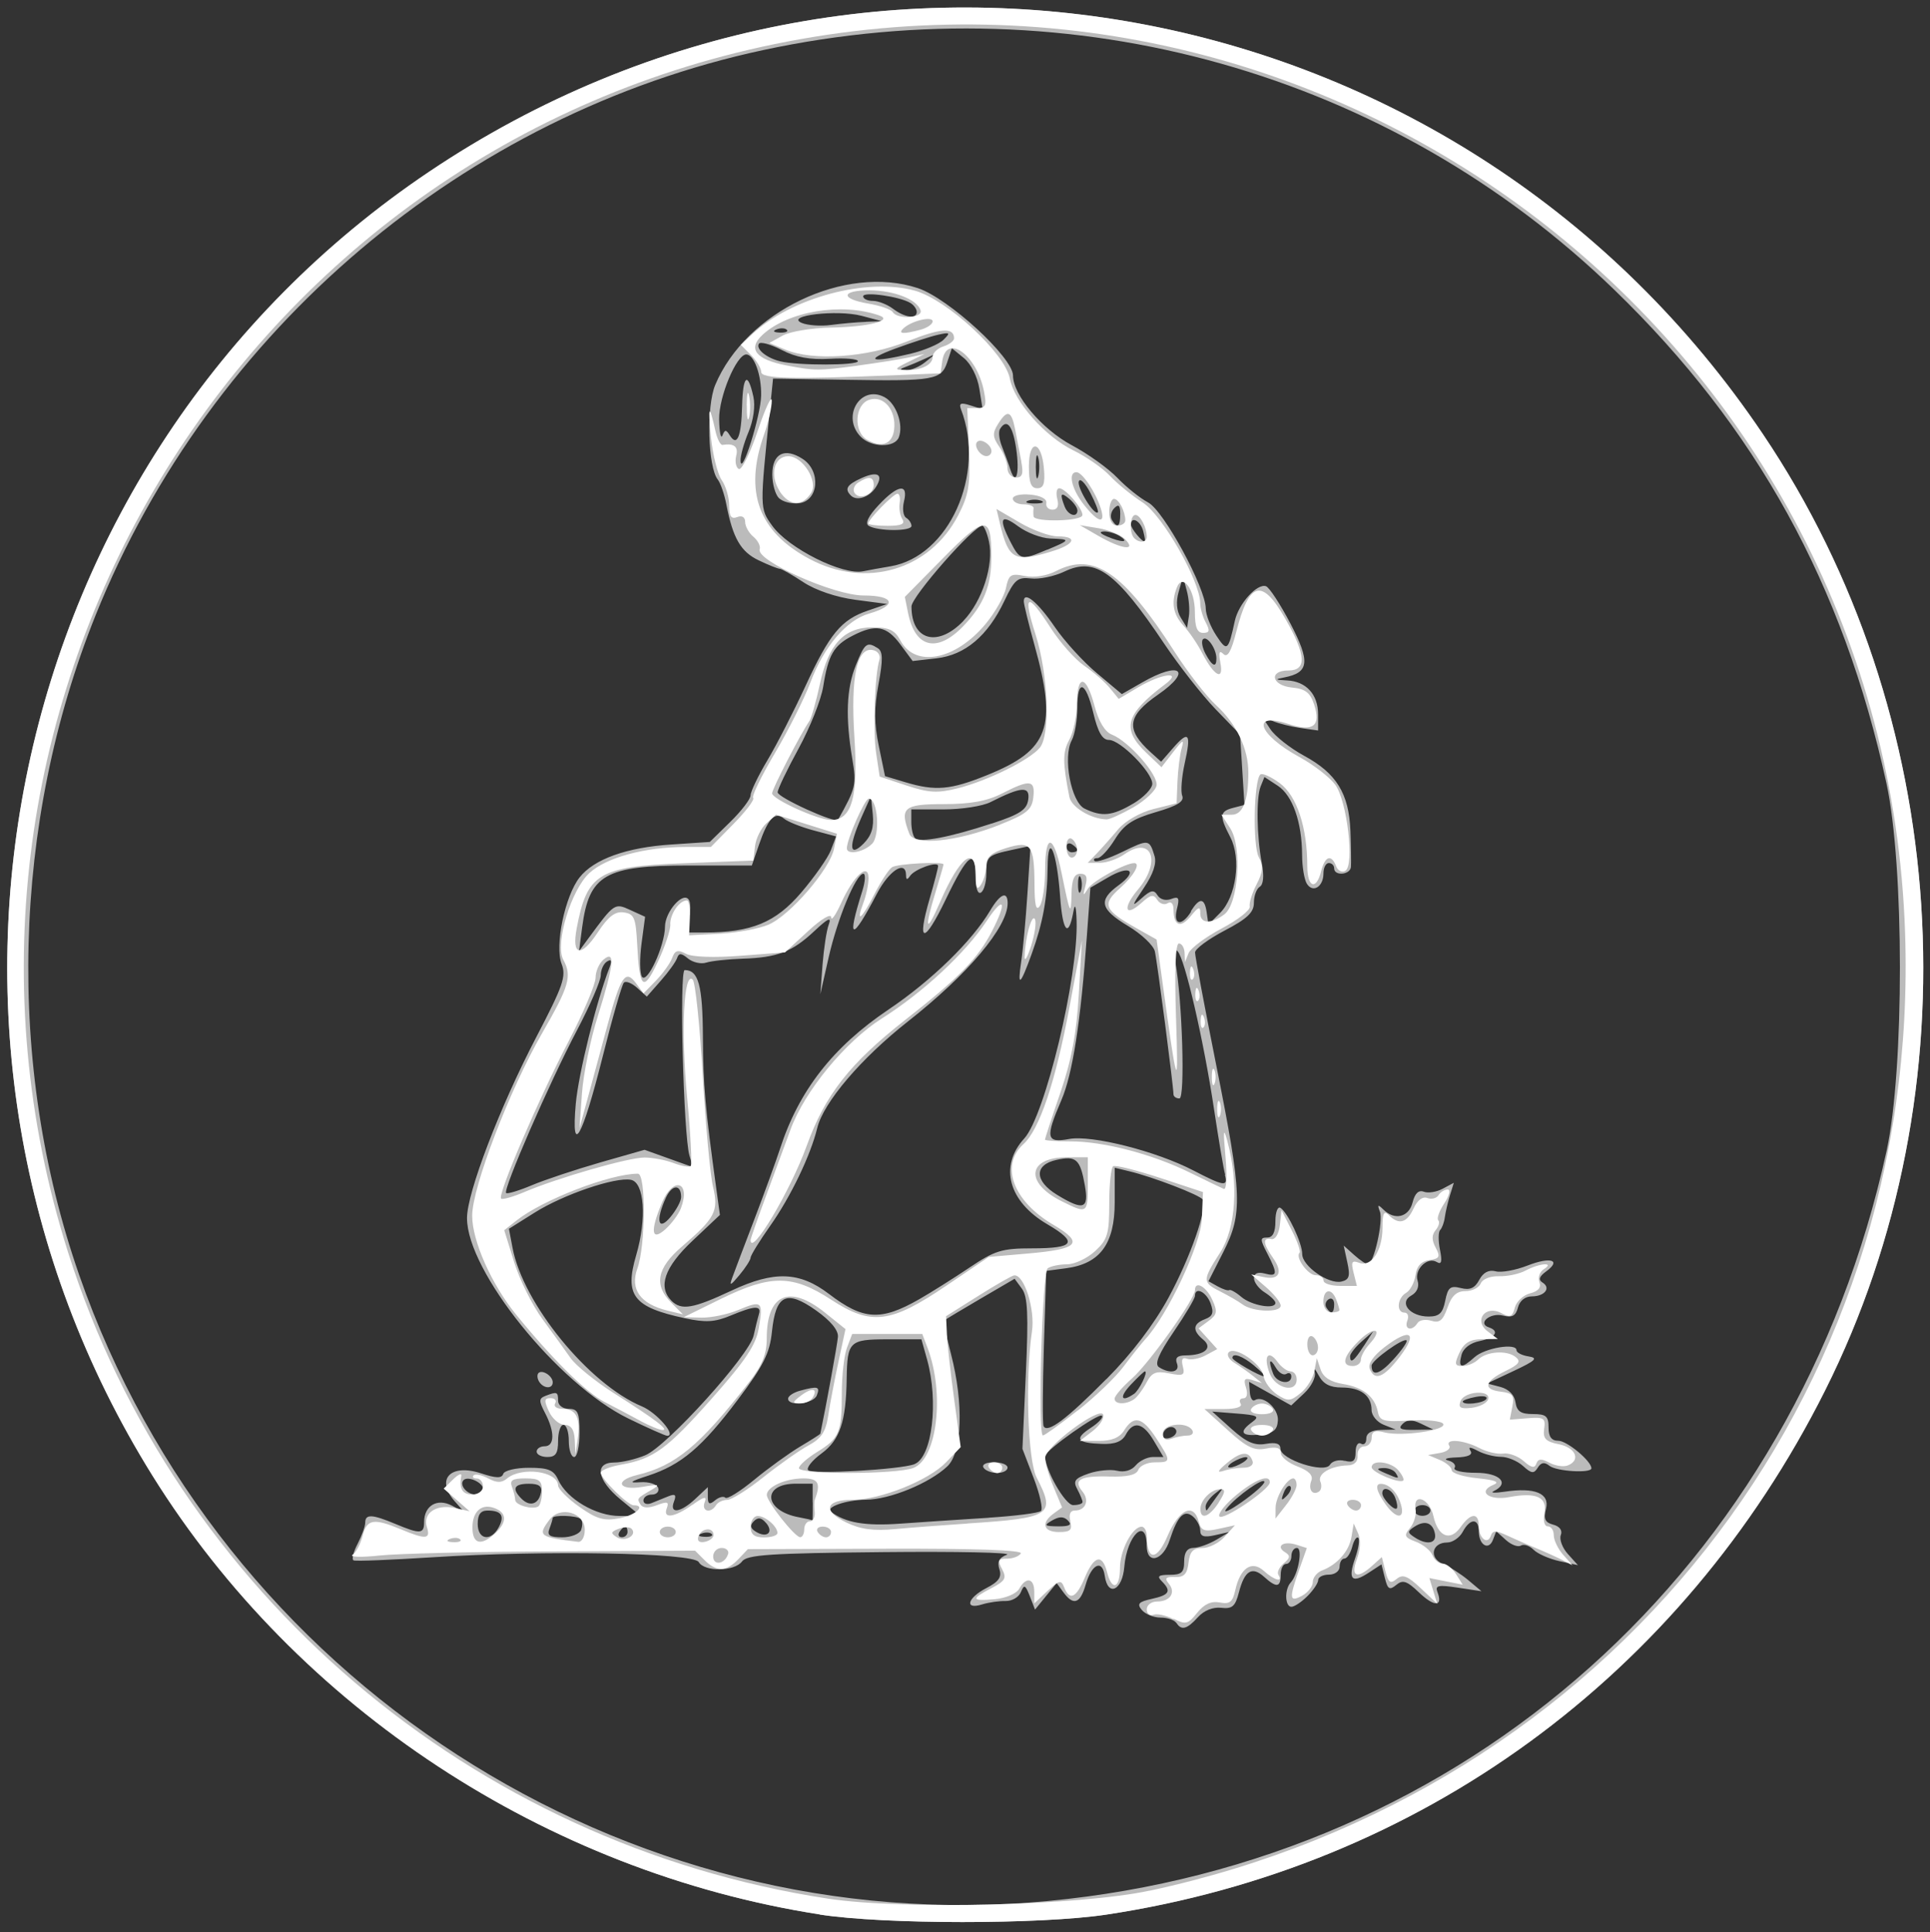 <?xml version="1.0" encoding="UTF-8" standalone="no"?>
<svg
   xmlns:dc="http://purl.org/dc/elements/1.1/"
   xmlns:cc="http://creativecommons.org/ns#"
   xmlns:rdf="http://www.w3.org/1999/02/22-rdf-syntax-ns#"
   xmlns:svg="http://www.w3.org/2000/svg"
   xmlns="http://www.w3.org/2000/svg"
   id="svg6056"
   version="1.1"
   viewBox="0 0 22.697 22.727"
   height="22.727mm"
   width="22.697mm">
  <rect x="0" y="0" width="22.697" height="22.727" fill="#333333" stroke="none"/>
  <defs
     id="defs6050" />
  <g
     transform="translate(-40.737,-119.278)"
     id="layer1">
    <path
       style="fill:#ffffff;fill-opacity:0.667;stroke-width:0.063"
       d="m 50.379,141.796 c -3.219,-0.502 -6.144,-2.425 -7.848,-5.16 -3.211,-5.154 -1.769,-11.96 3.251,-15.337 5.195,-3.495 12.18,-2.122 15.686,3.084 2.218,3.293 2.505,7.715 0.731,11.252 -1.685,3.36 -4.767,5.607 -8.453,6.163 -0.774,0.117 -2.616,0.116 -3.368,-9.9e-4 z m 2.68,-0.158 c 4.923,-0.465 8.794,-3.929 9.865,-8.826 0.209,-0.958 0.208,-3.358 -0.002,-4.32 -0.51,-2.338 -1.53,-4.188 -3.199,-5.804 -2.637,-2.554 -6.364,-3.604 -10.011,-2.821 -3.511,0.754 -6.5,3.285 -7.851,6.648 -0.983,2.449 -1.054,5.287 -0.193,7.759 1.658,4.765 6.408,7.835 11.392,7.364 z m 1.511,-3.271 c -0.021,-0.035 -0.105,-0.063 -0.185,-0.063 -0.08,0 -0.179,-0.04 -0.22,-0.089 -0.06,-0.072 -0.038,-0.097 0.118,-0.131 0.208,-0.046 0.233,-0.091 0.116,-0.208 -0.059,-0.059 -0.038,-0.075 0.094,-0.075 0.139,0 0.17,-0.028 0.17,-0.157 0,-0.107 0.035,-0.158 0.11,-0.16 0.061,-9.9e-4 0.181,-0.044 0.268,-0.095 l 0.157,-0.093 -0.173,0.039 c -0.129,0.029 -0.173,0.015 -0.173,-0.055 0,-0.051 -0.039,-0.126 -0.086,-0.165 -0.103,-0.086 -0.181,-0.007 -0.273,0.276 -0.079,0.246 -0.271,0.294 -0.271,0.068 0,-0.345 -0.232,-0.125 -0.263,0.248 -0.023,0.28 -0.194,0.358 -0.23,0.106 -0.028,-0.198 -0.154,-0.14 -0.224,0.103 -0.064,0.224 -0.144,0.252 -0.262,0.091 l -0.08,-0.109 -0.127,0.156 -0.127,0.156 -0.061,-0.157 c -0.053,-0.135 -0.067,-0.142 -0.105,-0.049 -0.024,0.06 -0.105,0.107 -0.179,0.105 -0.074,-0.002 -0.199,0.016 -0.277,0.04 -0.212,0.067 -0.175,-0.076 0.05,-0.192 0.146,-0.075 0.183,-0.129 0.153,-0.222 -0.028,-0.088 -0.003,-0.136 0.088,-0.17 0.07,-0.026 -0.587,-0.04 -1.459,-0.031 -1.327,0.013 -1.597,0.031 -1.656,0.11 -0.088,0.119 -0.442,0.124 -0.509,0.007 -0.063,-0.11 -1.809,-0.141 -3.135,-0.056 -0.485,0.031 -0.901,0.048 -0.924,0.036 -0.024,-0.011 -0.003,-0.098 0.047,-0.193 0.049,-0.095 0.09,-0.207 0.09,-0.251 4.99e-4,-0.103 0.081,-0.099 0.356,0.016 0.292,0.122 0.337,0.119 0.337,-0.024 0,-0.192 0.154,-0.282 0.326,-0.192 l 0.146,0.076 -0.11,-0.124 c -0.231,-0.261 -0.054,-0.451 0.309,-0.331 0.175,0.058 0.242,0.059 0.259,0.006 0.013,-0.04 0.15,-0.072 0.303,-0.072 0.229,0 0.291,0.026 0.344,0.143 0.102,0.224 0.443,0.424 0.722,0.424 h 0.247 l -0.235,-0.193 c -0.279,-0.23 -0.314,-0.436 -0.075,-0.436 0.088,0 0.251,-0.038 0.364,-0.085 0.257,-0.107 1.224,-1.176 1.275,-1.409 0.021,-0.096 0.049,-0.209 0.062,-0.252 0.032,-0.104 -0.053,-0.099 -0.333,0.018 -0.186,0.077 -0.293,0.084 -0.538,0.031 -0.607,-0.13 -0.712,-0.267 -0.572,-0.743 0.126,-0.431 0.096,-0.855 -0.063,-0.885 -0.183,-0.035 -0.793,0.173 -1.13,0.385 l -0.304,0.191 0.042,0.222 c 0.123,0.657 0.896,1.605 1.522,1.867 0.175,0.073 0.41,0.346 0.298,0.346 -0.023,0 -0.229,-0.092 -0.459,-0.204 -0.828,-0.405 -1.896,-1.733 -1.896,-2.357 0,-0.299 0.386,-1.307 0.815,-2.129 0.316,-0.605 0.354,-0.714 0.297,-0.862 -0.082,-0.215 0.04,-0.797 0.212,-1.016 0.169,-0.215 0.553,-0.353 1.081,-0.387 l 0.45,-0.03 0.24,-0.235 c 0.132,-0.129 0.24,-0.27 0.24,-0.314 0,-0.043 0.089,-0.229 0.198,-0.412 0.109,-0.183 0.309,-0.574 0.445,-0.868 0.286,-0.62 0.422,-0.785 0.736,-0.892 l 0.227,-0.078 -0.373,-0.049 c -0.226,-0.03 -0.468,-0.112 -0.612,-0.207 -0.132,-0.087 -0.257,-0.158 -0.278,-0.158 -0.021,0 -0.133,-0.044 -0.247,-0.099 -0.211,-0.1 -0.304,-0.26 -0.381,-0.657 -0.023,-0.121 -0.069,-0.252 -0.1,-0.292 -0.118,-0.146 -0.137,-0.86 -0.031,-1.114 0.361,-0.863 1.529,-1.421 2.383,-1.139 0.36,0.119 1.119,0.816 1.119,1.028 0,0.229 0.339,0.631 0.69,0.819 0.192,0.102 0.434,0.276 0.538,0.385 0.104,0.109 0.266,0.239 0.361,0.289 0.184,0.096 0.677,1.005 0.678,1.249 2.51e-4,0.071 0.056,0.213 0.123,0.315 0.128,0.195 0.141,0.185 0.219,-0.172 0.044,-0.201 0.261,-0.442 0.366,-0.407 0.039,0.013 0.169,0.212 0.289,0.442 0.234,0.449 0.219,0.574 -0.074,0.631 -0.115,0.022 -0.11,0.028 0.032,0.035 0.225,0.011 0.366,0.164 0.366,0.398 v 0.191 l -0.205,-0.029 c -0.113,-0.016 -0.261,-0.053 -0.33,-0.083 l -0.126,-0.054 0.1,0.151 c 0.055,0.083 0.233,0.223 0.396,0.312 0.381,0.206 0.528,0.445 0.545,0.884 0.007,0.19 0.01,0.382 0.006,0.425 -0.009,0.093 -0.197,0.108 -0.197,0.016 0,-0.035 -0.028,-0.063 -0.063,-0.063 -0.035,0 -0.063,0.055 -0.063,0.122 0,0.157 -0.124,0.234 -0.195,0.122 -0.03,-0.048 -0.056,-0.2 -0.056,-0.339 -0.002,-0.386 -0.112,-0.7 -0.286,-0.814 l -0.157,-0.103 -0.045,0.112 c -0.053,0.134 -0.046,0.589 0.015,0.908 0.027,0.143 0.018,0.245 -0.025,0.271 -0.038,0.023 -0.069,0.108 -0.069,0.189 0,0.113 -0.078,0.187 -0.346,0.327 -0.19,0.1 -0.346,0.215 -0.346,0.257 -8.4e-5,0.042 0.113,0.645 0.252,1.34 0.302,1.517 0.31,1.73 0.079,2.186 l -0.173,0.341 0.109,0.061 c 0.06,0.033 0.12,0.053 0.135,0.043 0.014,-0.01 0.079,0.026 0.143,0.081 0.119,0.101 0.4,0.15 0.4,0.069 0,-0.024 -0.057,-0.079 -0.126,-0.123 -0.069,-0.043 -0.126,-0.118 -0.126,-0.167 0,-0.057 0.044,-0.076 0.126,-0.055 0.151,0.04 0.155,0.006 0.03,-0.237 -0.086,-0.166 -0.086,-0.186 0,-0.186 0.065,0 0.096,-0.062 0.096,-0.193 0,-0.106 0.027,-0.176 0.059,-0.156 0.086,0.053 0.256,0.413 0.256,0.543 0,0.141 0.308,0.357 0.46,0.324 0.093,-0.021 0.106,-0.063 0.071,-0.224 l -0.043,-0.199 0.123,0.11 c 0.068,0.061 0.141,0.11 0.163,0.11 0.067,0 0.182,-0.51 0.14,-0.62 -0.032,-0.083 -0.024,-0.088 0.04,-0.025 0.133,0.132 0.3,0.092 0.344,-0.083 0.027,-0.107 0.071,-0.149 0.132,-0.126 0.05,0.019 0.15,0.004 0.222,-0.035 l 0.131,-0.07 -0.046,0.149 c -0.025,0.082 -0.052,0.198 -0.06,0.258 -0.008,0.06 -0.033,0.127 -0.055,0.149 -0.022,0.022 -0.023,0.126 -0.002,0.231 0.028,0.14 0.018,0.179 -0.037,0.145 -0.109,-0.067 -0.268,0.088 -0.226,0.22 0.022,0.069 -0.006,0.136 -0.074,0.174 -0.15,0.084 -0.016,0.247 0.203,0.247 0.126,0 0.167,-0.039 0.196,-0.186 0.031,-0.157 0.06,-0.18 0.183,-0.149 0.107,0.027 0.165,0.002 0.217,-0.096 0.047,-0.088 0.112,-0.122 0.193,-0.101 0.067,0.018 0.235,-0.013 0.373,-0.067 0.273,-0.107 0.405,-0.066 0.22,0.069 -0.081,0.059 -0.093,0.098 -0.042,0.13 0.103,0.064 0.026,0.163 -0.127,0.163 -0.077,0 -0.142,0.052 -0.162,0.131 -0.026,0.1 -0.068,0.122 -0.179,0.094 -0.148,-0.037 -0.301,0.093 -0.164,0.139 0.132,0.044 0.079,0.123 -0.107,0.161 -0.111,0.022 -0.194,0.086 -0.214,0.165 -0.041,0.156 0.001,0.163 0.154,0.025 0.12,-0.109 0.493,-0.171 0.493,-0.082 0,0.028 0.064,0.061 0.142,0.073 0.116,0.018 0.084,0.049 -0.173,0.17 l -0.315,0.148 0.157,0.041 c 0.098,0.026 0.165,0.094 0.177,0.18 0.016,0.107 0.062,0.139 0.205,0.139 0.155,0 0.184,0.025 0.184,0.157 0,0.11 0.034,0.157 0.115,0.157 0.102,0 0.389,0.239 0.389,0.324 0,0.061 -0.409,0.037 -0.493,-0.029 -0.06,-0.048 -0.099,-0.041 -0.138,0.022 -0.045,0.073 -0.074,0.07 -0.173,-0.02 -0.065,-0.059 -0.182,-0.108 -0.26,-0.108 -0.077,0 -0.199,-0.031 -0.27,-0.069 -0.094,-0.05 -0.118,-0.05 -0.087,0 0.028,0.045 -0.031,0.072 -0.166,0.076 -0.115,0.004 -0.158,0.02 -0.097,0.036 0.061,0.016 0.095,0.055 0.075,0.087 -0.02,0.032 0.091,0.058 0.251,0.058 0.283,0 0.402,0.124 0.208,0.216 -0.043,0.021 0.016,0.023 0.132,0.006 0.354,-0.053 0.53,0.02 0.484,0.201 -0.03,0.12 -0.011,0.162 0.085,0.187 0.076,0.02 0.111,0.068 0.089,0.123 -0.019,0.05 0.018,0.15 0.083,0.222 l 0.118,0.131 -0.217,-0.047 c -0.119,-0.026 -0.256,-0.086 -0.304,-0.134 -0.048,-0.048 -0.115,-0.07 -0.149,-0.049 -0.034,0.021 -0.113,-0.008 -0.176,-0.065 l -0.114,-0.103 -0.039,0.101 c -0.05,0.13 -0.166,0.06 -0.166,-0.099 0,-0.159 -0.103,-0.157 -0.189,0.004 -0.037,0.069 -0.12,0.126 -0.184,0.126 -0.179,0 -0.216,0.182 -0.051,0.251 0.077,0.032 0.211,0.118 0.298,0.19 l 0.157,0.132 -0.277,-0.042 c -0.232,-0.035 -0.271,-0.027 -0.24,0.053 0.066,0.173 -0.038,0.175 -0.216,0.005 -0.144,-0.138 -0.192,-0.154 -0.269,-0.09 -0.079,0.065 -0.101,0.052 -0.134,-0.082 l -0.04,-0.16 -0.153,0.1 c -0.197,0.129 -0.244,0.077 -0.156,-0.175 0.039,-0.111 0.055,-0.218 0.036,-0.237 -0.019,-0.019 -0.051,0.028 -0.071,0.105 -0.02,0.076 -0.061,0.139 -0.092,0.139 -0.031,0 -0.056,0.043 -0.056,0.095 0,0.052 -0.056,0.094 -0.126,0.094 -0.069,0 -0.126,0.028 -0.126,0.063 0,0.035 -0.057,0.12 -0.126,0.189 -0.069,0.069 -0.154,0.126 -0.189,0.126 -0.077,0 -0.083,-0.205 -0.008,-0.286 0.089,-0.097 0.144,-0.406 0.072,-0.406 -0.035,0 -0.064,0.043 -0.064,0.094 0,0.052 -0.028,0.094 -0.063,0.094 -0.035,0 -0.063,0.057 -0.063,0.126 0,0.152 -0.049,0.158 -0.196,0.025 -0.141,-0.127 -0.229,-0.073 -0.295,0.182 -0.043,0.167 -0.079,0.198 -0.209,0.183 -0.096,-0.011 -0.202,0.031 -0.273,0.11 -0.129,0.143 -0.196,0.16 -0.254,0.066 z m 3.042,-1.049 c -0.025,-0.131 -0.118,-0.163 -0.241,-0.083 -0.084,0.055 -0.084,0.069 0,0.124 0.145,0.096 0.263,0.075 0.241,-0.041 z m -11.01,-0.076 c 0.073,-0.136 0.032,-0.197 -0.132,-0.197 -0.081,0 -0.115,0.047 -0.115,0.157 0,0.187 0.155,0.212 0.247,0.04 z m 0.969,0.029 c 0.019,-0.049 0.017,-0.105 -0.004,-0.126 -0.042,-0.042 -0.331,-0.052 -0.331,-0.011 0,0.015 -0.017,0.071 -0.038,0.126 -0.03,0.077 0.004,0.1 0.151,0.1 0.104,0 0.204,-0.04 0.223,-0.088 z m 0.546,0.025 c 0,-0.035 -0.012,-0.063 -0.028,-0.063 -0.015,0 -0.045,0.028 -0.067,0.063 -0.021,0.035 -0.009,0.063 0.028,0.063 0.037,0 0.067,-0.028 0.067,-0.063 z m 0.99,0.025 c -0.021,-0.021 -0.075,-0.023 -0.121,-0.005 -0.05,0.02 -0.035,0.035 0.038,0.038 0.066,0.003 0.104,-0.012 0.083,-0.033 z m 0.64,-0.128 c -0.055,-0.066 -0.095,-0.072 -0.144,-0.023 -0.049,0.049 -0.043,0.084 0.023,0.124 0.128,0.079 0.213,0.009 0.122,-0.101 z m 2.619,-0.064 c 0.312,-0.02 0.587,-0.055 0.613,-0.079 0.025,-0.024 -0.013,-0.198 -0.086,-0.387 l -0.132,-0.344 0.04,-0.883 c 0.032,-0.696 0.022,-0.908 -0.046,-1 l -0.086,-0.117 -0.404,0.236 c -0.222,0.13 -0.412,0.244 -0.423,0.254 -0.011,0.01 0.025,0.188 0.079,0.396 0.151,0.583 0.132,1.156 -0.044,1.321 -0.213,0.2 -0.677,0.39 -0.96,0.392 -0.231,0.002 -0.478,0.088 -0.407,0.142 0.17,0.129 0.401,0.169 0.817,0.139 0.26,-0.018 0.727,-0.05 1.039,-0.069 z m -0.063,-0.589 c -0.022,-0.036 0.031,-0.063 0.122,-0.063 0.089,0 0.161,0.028 0.161,0.063 0,0.035 -0.055,0.063 -0.122,0.063 -0.067,0 -0.14,-0.028 -0.161,-0.063 z m 0.994,0.623 c -0.05,-0.05 -0.102,-0.05 -0.186,-0.002 -0.102,0.059 -0.093,0.068 0.069,0.07 0.135,9.9e-4 0.167,-0.017 0.116,-0.068 z m -3.003,-0.214 v -0.22 H 50.095 c -0.404,0 -0.375,0.32 0.036,0.395 0.087,0.016 0.159,0.033 0.161,0.037 0.002,0.005 0.003,-0.091 0.003,-0.212 z m 5.312,-0.24 c 0.002,-0.065 -0.327,0.166 -0.445,0.314 -0.049,0.061 0.031,0.027 0.177,-0.076 0.146,-0.102 0.267,-0.209 0.268,-0.238 z m 1.953,0.335 c 0,-0.035 -0.042,-0.063 -0.094,-0.063 -0.052,0 -0.094,0.028 -0.094,0.063 0,0.035 0.042,0.063 0.094,0.063 0.052,0 0.094,-0.028 0.094,-0.063 z m -8.644,-0.137 0.146,-0.137 v 0.113 c 0,0.087 0.019,0.097 0.084,0.043 0.046,-0.039 0.101,-0.053 0.122,-0.032 0.021,0.021 0.174,-0.074 0.34,-0.211 0.166,-0.137 0.409,-0.312 0.539,-0.39 0.13,-0.077 0.237,-0.146 0.238,-0.151 0.069,-0.332 0.2,-1.05 0.207,-1.139 0.007,-0.078 -0.085,-0.19 -0.259,-0.313 -0.347,-0.246 -0.472,-0.185 -0.517,0.252 -0.026,0.253 -0.098,0.396 -0.401,0.799 -0.422,0.561 -0.665,0.766 -1.055,0.894 -0.216,0.07 -0.236,0.087 -0.092,0.077 0.101,-0.007 0.195,0.023 0.21,0.066 0.015,0.043 -0.018,0.079 -0.073,0.079 -0.055,0 -0.1,0.031 -0.1,0.07 0,0.038 0.042,0.052 0.094,0.031 0.052,-0.021 0.142,-0.057 0.2,-0.081 0.08,-0.032 0.096,-0.017 0.065,0.063 -0.057,0.149 0.076,0.132 0.251,-0.032 z m 1.09,-1.178 c 0,-0.031 0.064,-0.073 0.142,-0.094 0.21,-0.056 0.236,-0.049 0.196,0.055 -0.038,0.1 -0.338,0.134 -0.338,0.039 z m 5.038,1.157 0.092,-0.126 -0.11,0.086 c -0.061,0.048 -0.11,0.116 -0.11,0.152 0,0.036 0.008,0.054 0.018,0.04 0.01,-0.015 0.059,-0.083 0.11,-0.152 z m 2.102,0.009 c -0.04,-0.105 -0.152,-0.144 -0.152,-0.053 0,0.061 0.14,0.208 0.17,0.178 0.012,-0.012 0.004,-0.068 -0.018,-0.125 z M 47.099,136.835 c 0.015,-0.076 -0.024,-0.105 -0.142,-0.105 -0.176,0 -0.205,0.058 -0.086,0.177 0.097,0.097 0.201,0.064 0.227,-0.072 z m 6.369,0.111 c 0,-0.02 -0.028,-0.088 -0.062,-0.152 -0.052,-0.097 -0.03,-0.127 0.133,-0.184 0.107,-0.037 0.258,-0.052 0.334,-0.033 0.085,0.021 0.171,-0.003 0.221,-0.064 0.045,-0.054 0.137,-0.098 0.203,-0.098 h 0.122 l -0.112,-0.189 c -0.127,-0.216 -0.241,-0.241 -0.331,-0.073 -0.044,0.081 -0.127,0.114 -0.282,0.108 -0.294,-0.01 -0.327,-0.059 -0.129,-0.189 0.091,-0.059 0.15,-0.123 0.131,-0.142 -0.038,-0.038 -0.669,0.409 -0.669,0.474 0,0.163 0.237,0.577 0.33,0.577 0.061,1.2e-4 0.11,-0.016 0.11,-0.035 z m 2.443,-0.186 c -0.019,-0.019 -0.055,0.016 -0.078,0.078 -0.034,0.09 -0.027,0.097 0.035,0.035 0.043,-0.043 0.062,-0.093 0.043,-0.113 z m -9.493,0.031 c 0,-0.075 -0.178,-0.156 -0.229,-0.104 -0.055,0.055 0.038,0.169 0.139,0.169 0.05,0 0.091,-0.029 0.091,-0.065 z m 10.733,-0.187 c -0.021,-0.035 -0.087,-0.061 -0.145,-0.059 -0.087,0.004 -0.083,0.015 0.019,0.059 0.168,0.072 0.171,0.072 0.126,0 z m -5.66,-0.105 c 0.208,-0.08 0.287,-0.734 0.148,-1.232 l -0.066,-0.236 h -0.399 c -0.448,0 -0.473,0.025 -0.48,0.462 -0.007,0.505 -0.08,0.722 -0.295,0.88 -0.112,0.082 -0.183,0.172 -0.157,0.198 0.049,0.051 1.083,-0.008 1.248,-0.071 z m 5.062,-0.039 c 0.098,0.025 0.126,0.002 0.126,-0.104 0,-0.075 0.028,-0.119 0.063,-0.098 0.035,0.021 0.063,-0.005 0.063,-0.059 0,-0.064 0.06,-0.1 0.173,-0.102 l 0.173,-0.004 -0.142,-0.057 c -0.078,-0.031 -0.142,-0.109 -0.142,-0.172 0,-0.17 -0.126,-0.266 -0.349,-0.266 -0.141,0 -0.219,-0.041 -0.273,-0.142 -0.041,-0.078 -0.062,-0.095 -0.046,-0.038 0.016,0.057 -0.04,0.168 -0.124,0.247 l -0.153,0.144 -0.248,-0.139 -0.248,-0.139 0.009,0.123 c 0.005,0.068 0.031,0.11 0.058,0.093 0.1,-0.062 0.282,0.098 0.272,0.24 -0.008,0.114 -0.053,0.149 -0.21,0.165 -0.222,0.022 -0.254,-0.029 -0.093,-0.147 0.092,-0.067 0.067,-0.082 -0.181,-0.101 l -0.288,-0.023 0.228,0.205 c 0.174,0.156 0.27,0.198 0.401,0.175 0.12,-0.021 0.173,-0.004 0.173,0.057 0,0.126 0.519,0.295 0.582,0.189 0.026,-0.044 0.104,-0.065 0.173,-0.046 z m -1.196,0.018 c 0.052,-0.034 0.066,-0.061 0.031,-0.061 -0.035,0 -0.105,0.028 -0.157,0.061 -0.052,0.034 -0.066,0.061 -0.031,0.061 0.035,0 0.105,-0.028 0.157,-0.061 z m -0.792,-0.385 c -0.041,-0.066 -0.153,-0.013 -0.153,0.072 0,0.032 0.042,0.041 0.094,0.021 0.052,-0.02 0.078,-0.062 0.059,-0.093 z m -0.816,-0.594 c 0.297,-0.299 0.559,-0.644 0.729,-0.956 0.259,-0.477 0.462,-1.059 0.403,-1.156 -0.033,-0.053 -0.586,-0.266 -0.862,-0.332 l -0.173,-0.042 v 0.408 c 0,0.487 -0.172,0.721 -0.57,0.774 l -0.235,0.031 -0.028,0.89 c -0.015,0.489 -0.017,0.911 -0.003,0.937 0.045,0.087 0.271,-0.082 0.738,-0.555 z m 3.699,0.524 c -0.106,-0.051 -0.163,-0.05 -0.217,0.004 -0.056,0.056 -0.022,0.072 0.144,0.069 l 0.217,-0.004 z m 0.768,-0.291 c 0.018,-0.03 -0.037,-0.04 -0.122,-0.024 -0.086,0.016 -0.155,0.041 -0.155,0.054 0,0.049 0.245,0.022 0.278,-0.03 z m -4.145,-0.057 c 0.063,-0.043 0.172,-0.267 0.13,-0.267 -0.01,0 -0.085,0.071 -0.166,0.157 -0.138,0.147 -0.116,0.213 0.036,0.109 z m 1.852,-0.207 c 0,-0.037 -0.027,-0.05 -0.059,-0.03 -0.033,0.02 -0.088,-0.014 -0.124,-0.075 -0.072,-0.124 -0.09,-0.082 -0.031,0.072 0.043,0.111 0.214,0.137 0.214,0.033 z m -0.432,-0.124 c -0.14,-0.117 -0.261,-0.16 -0.261,-0.094 0,0.031 0.323,0.217 0.378,0.218 0.017,2.5e-4 -0.035,-0.055 -0.117,-0.123 z m 1.787,-0.3 c -0.035,-0.035 -0.411,0.235 -0.411,0.296 0,0.132 0.094,0.106 0.257,-0.073 0.099,-0.109 0.169,-0.209 0.154,-0.224 z m -2.7,0.271 c -0.025,-0.066 0.005,-0.095 0.103,-0.095 0.226,-0.002 0.322,-0.089 0.206,-0.185 -0.13,-0.108 -0.123,-0.186 0.021,-0.241 0.092,-0.035 0.106,-0.076 0.065,-0.187 -0.051,-0.136 -0.183,-0.199 -0.183,-0.087 0,0.03 -0.112,0.22 -0.25,0.422 -0.18,0.265 -0.228,0.382 -0.173,0.417 0.13,0.083 0.25,0.058 0.211,-0.044 z m 2.197,-0.205 0.111,-0.173 -0.136,0.12 c -0.075,0.066 -0.136,0.144 -0.136,0.173 0,0.092 0.045,0.059 0.16,-0.12 z m -5.227,-0.551 c 0.138,-0.079 0.403,-0.246 0.589,-0.371 0.299,-0.201 0.382,-0.227 0.736,-0.227 0.502,0 0.546,-0.069 0.181,-0.283 -0.458,-0.268 -0.57,-0.684 -0.271,-1.01 0.243,-0.267 0.636,-1.9 0.615,-2.559 -0.005,-0.171 -0.019,-0.213 -0.037,-0.113 -0.058,0.323 -0.127,0.246 -0.157,-0.174 -0.038,-0.533 -0.143,-0.777 -0.147,-0.341 -0.003,0.366 -0.056,0.653 -0.188,1.019 -0.134,0.371 -0.169,0.398 -0.123,0.092 0.021,-0.137 0.054,-0.5 0.074,-0.807 l 0.036,-0.558 -0.213,0.046 c -0.292,0.063 -0.307,0.076 -0.307,0.283 0,0.1 -0.028,0.199 -0.063,0.22 -0.037,0.023 -0.063,-0.052 -0.063,-0.185 0,-0.342 -0.093,-0.271 -0.35,0.264 -0.256,0.533 -0.346,0.529 -0.19,-0.008 0.055,-0.188 0.099,-0.36 0.099,-0.383 0,-0.062 -0.276,0.036 -0.33,0.117 -0.033,0.049 -0.047,0.047 -0.047,-0.009 -0.002,-0.183 -0.199,-0.057 -0.344,0.22 -0.296,0.567 -0.357,0.556 -0.171,-0.032 0.036,-0.113 0.041,-0.205 0.013,-0.205 -0.086,0 -0.304,0.525 -0.408,0.983 l -0.098,0.433 0.026,-0.346 c 0.015,-0.19 0.047,-0.403 0.073,-0.472 0.035,-0.095 -0.006,-0.077 -0.168,0.075 -0.262,0.246 -0.436,0.313 -0.844,0.326 -0.173,0.006 -0.366,0.026 -0.428,0.046 -0.062,0.02 -0.159,-0.002 -0.215,-0.048 -0.079,-0.065 -0.107,-0.067 -0.128,-0.006 -0.014,0.043 -0.1,0.163 -0.191,0.266 l -0.165,0.188 -0.114,-0.103 c -0.063,-0.057 -0.133,-0.084 -0.156,-0.061 -0.023,0.023 -0.136,0.415 -0.25,0.872 -0.241,0.958 -0.372,1.189 -0.316,0.554 0.031,-0.351 0.242,-1.204 0.395,-1.6 0.033,-0.084 0.025,-0.107 -0.027,-0.075 -0.041,0.025 -0.074,0.098 -0.074,0.162 0,0.064 -0.126,0.355 -0.28,0.648 -0.32,0.607 -0.872,1.874 -0.833,1.913 0.014,0.014 0.15,-0.027 0.302,-0.091 0.152,-0.064 0.513,-0.184 0.801,-0.267 l 0.525,-0.15 0.284,0.102 0.284,0.102 -0.04,-0.136 c -0.07,-0.239 -0.121,-2.182 -0.056,-2.182 0.162,0 0.211,0.179 0.214,0.784 0.003,0.57 0.026,0.833 0.16,1.805 l 0.04,0.291 -0.322,0.304 c -0.33,0.311 -0.41,0.542 -0.247,0.706 0.116,0.116 0.252,0.093 0.708,-0.121 0.499,-0.234 0.798,-0.223 1.143,0.04 0.405,0.309 0.611,0.321 1.063,0.062 z m -2.2,-0.252 c 0.025,-0.069 0.143,-0.381 0.262,-0.692 0.119,-0.312 0.254,-0.684 0.301,-0.828 0.221,-0.681 0.621,-1.194 1.274,-1.634 0.508,-0.342 0.985,-0.807 1.197,-1.166 0.117,-0.198 0.205,-0.234 0.205,-0.085 0,0.281 -0.469,0.837 -1.171,1.389 -0.552,0.434 -0.995,0.954 -1.068,1.254 -0.077,0.319 -0.313,0.811 -0.554,1.152 -0.126,0.179 -0.23,0.347 -0.23,0.374 -7.61e-4,0.026 -0.06,0.119 -0.132,0.205 -0.105,0.126 -0.121,0.133 -0.084,0.031 z m 7.079,0.311 c 0,-0.054 -0.029,-0.08 -0.064,-0.059 -0.035,0.022 -0.048,0.066 -0.028,0.098 0.054,0.087 0.092,0.071 0.092,-0.04 z m -7.68,-1.259 c 0,-0.156 -0.107,-0.151 -0.18,0.008 -0.123,0.269 -0.09,0.4 0.056,0.224 0.068,-0.082 0.124,-0.186 0.124,-0.232 z m 4.748,-0.138 c -0.055,-0.31 -0.102,-0.352 -0.335,-0.3 -0.263,0.058 -0.259,0.248 0.009,0.411 0.31,0.189 0.375,0.167 0.326,-0.111 z m 1.65,-0.126 c -0.018,-0.061 -0.076,-0.408 -0.131,-0.771 -0.119,-0.797 -0.343,-1.77 -0.428,-1.857 -0.04,-0.041 -0.049,0.003 -0.027,0.126 0.082,0.447 0.117,1.605 0.048,1.605 -0.038,0 -0.07,-0.022 -0.07,-0.05 0,-0.093 -0.19,-1.555 -0.219,-1.681 -0.016,-0.069 -0.157,-0.203 -0.314,-0.297 -0.33,-0.198 -0.354,-0.303 -0.113,-0.479 0.234,-0.17 0.137,-0.245 -0.123,-0.093 l -0.208,0.121 -0.041,0.563 c -0.073,1.02 -0.168,1.629 -0.301,1.938 -0.19,0.442 -0.178,0.505 0.091,0.455 0.265,-0.05 1.027,0.143 1.466,0.372 0.356,0.185 0.407,0.192 0.366,0.049 z m -6.588,-2.917 c 0.002,-0.18 0.216,-0.421 0.281,-0.316 0.022,0.035 0.022,0.136 -5.77e-4,0.224 l -0.04,0.16 h 0.224 c 0.553,0 0.837,-0.117 1.138,-0.47 0.157,-0.184 0.314,-0.408 0.348,-0.497 l 0.062,-0.163 -0.265,-0.071 c -0.146,-0.039 -0.302,-0.101 -0.347,-0.138 -0.107,-0.088 -0.188,-0.004 -0.295,0.307 l -0.084,0.244 h -0.746 c -0.979,0 -1.167,0.109 -1.249,0.724 l -0.037,0.283 0.113,-0.154 c 0.302,-0.411 0.306,-0.414 0.491,-0.329 l 0.173,0.079 -0.042,0.315 c -0.023,0.173 -0.021,0.348 0.004,0.389 0.059,0.095 0.27,-0.362 0.272,-0.588 z m 6.185,-0.183 c 0.103,-0.164 0.161,-0.159 0.186,0.016 l 0.02,0.142 0.137,-0.137 c 0.19,-0.19 0.251,-0.639 0.121,-0.89 -0.132,-0.254 -0.127,-0.305 0.033,-0.346 l 0.133,-0.035 -0.026,-0.414 -0.026,-0.414 -0.288,-0.298 c -0.158,-0.164 -0.43,-0.511 -0.604,-0.77 -0.567,-0.847 -0.809,-1.022 -1.172,-0.849 -0.119,0.057 -0.297,0.094 -0.395,0.082 -0.157,-0.018 -0.194,0.013 -0.312,0.263 -0.195,0.412 -0.461,0.637 -0.798,0.676 l -0.281,0.032 -0.145,-0.196 c -0.162,-0.218 -0.291,-0.242 -0.563,-0.101 -0.221,0.114 -0.285,0.225 -0.344,0.597 -0.025,0.156 -0.156,0.485 -0.291,0.732 -0.135,0.247 -0.245,0.477 -0.245,0.512 0,0.061 0.683,0.371 0.71,0.323 0.209,-0.372 0.219,-0.412 0.168,-0.716 -0.082,-0.49 -0.069,-0.825 0.041,-1.1 0.105,-0.263 0.131,-0.283 0.259,-0.202 0.06,0.038 0.062,0.134 0.008,0.424 -0.052,0.279 -0.051,0.465 0.004,0.728 l 0.073,0.353 0.241,0.072 c 0.353,0.106 0.531,0.09 0.964,-0.086 0.724,-0.294 0.821,-0.561 0.553,-1.526 -0.069,-0.25 -0.126,-0.482 -0.126,-0.516 0,-0.127 0.165,0.009 0.364,0.301 0.113,0.166 0.337,0.412 0.498,0.546 l 0.291,0.244 0.239,-0.137 c 0.446,-0.257 0.597,-0.141 0.187,0.143 -0.365,0.253 -0.384,0.409 -0.085,0.68 l 0.121,0.109 0.142,-0.163 c 0.184,-0.211 0.214,-0.17 0.135,0.183 -0.035,0.158 -0.049,0.329 -0.029,0.38 0.026,0.068 -0.055,0.119 -0.31,0.193 -0.275,0.08 -0.374,0.146 -0.482,0.321 -0.075,0.121 -0.167,0.22 -0.204,0.22 -0.038,0 -0.053,0.015 -0.034,0.034 0.019,0.019 0.165,-0.029 0.324,-0.106 0.312,-0.152 0.32,-0.151 0.38,0.046 0.027,0.088 -0.015,0.213 -0.126,0.378 -0.143,0.211 -0.147,0.229 -0.029,0.123 0.111,-0.1 0.148,-0.107 0.19,-0.038 0.031,0.05 0.098,0.068 0.161,0.044 0.089,-0.034 0.101,-0.014 0.068,0.117 -0.048,0.19 0.055,0.21 0.166,0.032 z m -1.295,-0.393 c -0.017,-0.043 -0.032,-0.008 -0.032,0.079 0,0.087 0.014,0.122 0.032,0.079 0.017,-0.043 0.017,-0.114 0,-0.157 z m -2.446,-0.746 -0.022,-0.214 -0.109,0.244 c -0.156,0.35 -0.147,0.483 0.022,0.315 0.093,-0.093 0.124,-0.191 0.109,-0.344 z m 2.405,0.419 c 0,-0.015 -0.028,-0.045 -0.063,-0.067 -0.035,-0.021 -0.063,-0.009 -0.063,0.028 0,0.037 0.028,0.067 0.063,0.067 0.035,0 0.063,-0.013 0.063,-0.028 z m -1.007,-0.31 c 0.333,-0.109 0.413,-0.162 0.43,-0.282 0.023,-0.162 -0.08,-0.155 -0.443,0.029 -0.093,0.048 -0.341,0.086 -0.551,0.086 h -0.381 v 0.147 c 0,0.081 0.019,0.166 0.043,0.19 0.058,0.058 0.406,-0.008 0.902,-0.171 z m 1.665,-0.235 c 0.123,-0.073 0.224,-0.178 0.224,-0.233 0,-0.136 -0.375,-0.516 -0.51,-0.516 -0.077,0 -0.129,-0.09 -0.183,-0.315 -0.091,-0.38 -0.189,-0.41 -0.189,-0.059 0,0.141 -0.029,0.311 -0.065,0.378 -0.107,0.2 -0.008,0.727 0.151,0.804 0.204,0.099 0.326,0.086 0.571,-0.059 z m 0.978,-1.709 c -0.001,-0.115 -0.111,-0.271 -0.158,-0.224 -0.022,0.022 -0.008,0.099 0.03,0.171 0.079,0.148 0.129,0.169 0.128,0.053 z m -2.975,-0.441 c 0.222,-0.232 0.36,-0.661 0.3,-0.934 -0.022,-0.101 -0.058,-0.184 -0.078,-0.184 -0.101,0 -0.833,0.834 -0.833,0.949 0,0.401 0.308,0.486 0.612,0.169 z m 2.627,-0.353 -0.045,-0.167 -0.051,0.18 c -0.033,0.115 -0.024,0.224 0.024,0.301 l 0.075,0.122 0.021,-0.135 c 0.012,-0.074 7.61e-4,-0.21 -0.024,-0.301 z m -3.485,-0.288 c 0.687,-0.115 1.122,-1.083 0.83,-1.845 -0.028,-0.073 -0.004,-0.084 0.109,-0.048 l 0.145,0.046 -0.039,-0.243 c -0.022,-0.14 -0.099,-0.292 -0.181,-0.359 l -0.142,-0.116 -0.054,0.163 c -0.07,0.21 -0.155,0.225 -1.188,0.208 l -0.861,-0.014 -0.035,0.346 c -0.122,1.186 -0.122,1.178 0.024,1.383 0.19,0.267 0.831,0.588 1.072,0.537 0.052,-0.011 0.196,-0.037 0.32,-0.058 z m -0.257,-0.477 c -0.044,-0.028 -0.003,-0.114 0.117,-0.242 0.226,-0.242 0.353,-0.261 0.299,-0.045 -0.021,0.085 -0.01,0.171 0.025,0.193 0.035,0.021 0.063,0.065 0.063,0.096 0,0.065 -0.398,0.064 -0.504,-0.002 z m -1.055,-0.325 c -0.043,-0.043 -0.078,-0.169 -0.078,-0.279 0,-0.246 0.146,-0.32 0.359,-0.181 0.216,0.142 0.186,0.493 -0.044,0.52 -0.087,0.01 -0.193,-0.017 -0.236,-0.06 z m 0.847,-0.03 c -0.078,-0.078 -0.048,-0.127 0.121,-0.204 0.195,-0.089 0.266,-0.045 0.172,0.105 -0.074,0.118 -0.224,0.168 -0.293,0.099 z m 0.118,-0.689 c -0.236,-0.236 -0.007,-0.621 0.278,-0.468 0.136,0.073 0.225,0.322 0.167,0.472 -0.048,0.124 -0.319,0.121 -0.445,-0.004 z m 2.191,1.326 c 0.277,-0.116 0.279,-0.123 0.035,-0.132 -0.106,-0.004 -0.276,-0.068 -0.378,-0.144 -0.205,-0.152 -0.233,-0.094 -0.089,0.185 0.111,0.215 0.127,0.218 0.431,0.09 z m 0.858,-0.157 c -0.052,-0.034 -0.137,-0.059 -0.189,-0.058 -0.062,0.002 -0.052,0.022 0.031,0.058 0.173,0.074 0.272,0.074 0.157,0 z m 0.27,-0.063 c -0.032,-0.121 -0.144,-0.18 -0.144,-0.075 0,0.044 0.128,0.201 0.164,0.201 0.007,0 -0.002,-0.057 -0.02,-0.126 z m -0.27,-0.201 c 0,-0.102 -0.019,-0.12 -0.07,-0.068 -0.039,0.039 -0.051,0.101 -0.028,0.138 0.065,0.105 0.098,0.082 0.098,-0.07 z m -0.504,-0.043 c 0,-0.03 -0.042,-0.09 -0.094,-0.134 -0.102,-0.085 -0.115,-0.065 -0.056,0.089 0.04,0.105 0.151,0.138 0.151,0.044 z m 0.152,-0.206 c -0.06,-0.116 -0.121,-0.176 -0.135,-0.134 -0.024,0.072 0.18,0.405 0.224,0.364 0.011,-0.011 -0.029,-0.114 -0.089,-0.23 z m -0.577,0.094 c -0.043,-0.017 -0.114,-0.017 -0.157,0 -0.043,0.017 -0.008,0.032 0.079,0.032 0.087,0 0.122,-0.014 0.079,-0.032 z m -0.035,-0.509 c -0.016,-0.061 -0.029,-0.011 -0.029,0.11 0,0.121 0.013,0.171 0.029,0.11 0.016,-0.061 0.016,-0.16 0,-0.22 z m -0.26,-0.107 c -0.041,-0.272 -0.111,-0.356 -0.19,-0.228 -0.02,0.032 -0.01,0.124 0.023,0.205 0.032,0.081 0.076,0.2 0.097,0.266 0.068,0.212 0.114,0.052 0.07,-0.242 z m -2.999,-0.621 c 0.005,-0.241 -0.083,-0.484 -0.175,-0.484 -0.115,0 -0.324,0.5 -0.319,0.764 0.003,0.151 0.02,0.236 0.039,0.189 0.028,-0.071 0.043,-0.071 0.086,-0.002 0.086,0.139 0.136,0.019 0.145,-0.344 0.009,-0.363 0.067,-0.411 0.133,-0.109 0.024,0.109 7.09e-4,0.275 -0.058,0.416 -0.054,0.129 -0.096,0.281 -0.093,0.337 0.009,0.195 0.237,-0.528 0.242,-0.767 z m 1.929,-0.393 0.122,-0.098 -0.126,0.058 c -0.069,0.032 -0.168,0.074 -0.22,0.093 -0.082,0.03 -0.081,0.036 0.004,0.04 0.054,0.003 0.153,-0.039 0.22,-0.093 z m -0.791,-0.012 c 4.7e-5,-0.026 -0.149,-0.039 -0.33,-0.028 -0.234,0.013 -0.4,-0.017 -0.567,-0.104 -0.13,-0.067 -0.25,-0.1 -0.267,-0.073 -0.039,0.062 0.088,0.167 0.251,0.207 0.206,0.051 0.913,0.049 0.913,-0.002 z m 0.617,-0.087 c 0.162,-0.039 0.338,-0.113 0.39,-0.165 0.084,-0.083 0.077,-0.09 -0.063,-0.059 -0.087,0.019 -0.313,0.093 -0.504,0.163 -0.38,0.14 -0.287,0.172 0.177,0.061 z m -1.453,-0.282 c -0.021,-0.021 -0.075,-0.023 -0.121,-0.005 -0.05,0.02 -0.035,0.035 0.038,0.038 0.066,0.003 0.104,-0.012 0.083,-0.033 z m 0.93,-0.094 0.189,-0.007 -0.238,-0.063 c -0.287,-0.076 -0.908,-0.004 -0.706,0.083 0.069,0.029 0.225,0.041 0.346,0.024 0.121,-0.016 0.305,-0.033 0.409,-0.036 z m 0.598,-0.116 c 0,-0.033 -0.033,-0.08 -0.074,-0.105 -0.123,-0.076 -0.556,-0.138 -0.556,-0.079 0,0.03 0.051,0.054 0.114,0.054 0.063,0 0.169,0.042 0.236,0.092 0.14,0.106 0.28,0.124 0.28,0.037 z m -4.47,13.405 c 0,-0.035 0.042,-0.063 0.094,-0.063 0.118,0 0.121,-0.169 0.006,-0.389 -0.076,-0.146 -0.076,-0.173 0.006,-0.205 0.134,-0.051 0.146,-0.047 0.146,0.059 0,0.052 0.056,0.095 0.126,0.095 0.107,0 0.126,0.042 0.126,0.283 0,0.156 -0.028,0.283 -0.063,0.283 -0.035,0 -0.063,-0.085 -0.063,-0.189 0,-0.104 -0.028,-0.189 -0.063,-0.189 -0.035,0 -0.063,0.085 -0.063,0.189 0,0.147 -0.028,0.189 -0.126,0.189 -0.069,0 -0.126,-0.028 -0.126,-0.063 z m 0.029,-0.823 c -0.023,-0.037 -0.026,-0.082 -0.008,-0.101 0.045,-0.045 0.168,0.034 0.168,0.109 0,0.081 -0.109,0.075 -0.16,-0.008 z"
       id="path29886" />
    <path
       style="fill:#ffffff;fill-opacity:1;stroke-width:0.063"
       d="m 50.379,141.796 c -3.219,-0.502 -6.144,-2.425 -7.848,-5.16 -3.211,-5.154 -1.769,-11.96 3.251,-15.337 5.195,-3.495 12.18,-2.122 15.686,3.084 2.218,3.293 2.505,7.715 0.731,11.252 -1.685,3.36 -4.767,5.607 -8.453,6.163 -0.774,0.117 -2.616,0.116 -3.368,-9.9e-4 z m 3.876,-0.279 c 5.418,-1.162 9.072,-5.798 8.886,-11.271 -0.233,-6.847 -6.577,-11.832 -13.297,-10.449 -6.413,1.32 -10.291,7.955 -8.306,14.213 1.269,3.999 4.751,6.961 8.936,7.6 0.873,0.133 2.965,0.082 3.781,-0.094 z m 0.283,-3.194 c -0.087,-0.044 -0.193,-0.068 -0.236,-0.052 -0.043,0.016 -0.079,-0.013 -0.079,-0.064 0,-0.051 0.055,-0.092 0.122,-0.092 0.155,0 0.224,-0.107 0.136,-0.212 -0.051,-0.062 -0.034,-0.08 0.073,-0.076 0.108,0.004 0.145,-0.035 0.16,-0.168 0.015,-0.132 0.054,-0.173 0.163,-0.173 0.079,0 0.197,-0.06 0.263,-0.134 l 0.12,-0.134 -0.196,0.043 c -0.164,0.036 -0.202,0.021 -0.23,-0.086 -0.059,-0.226 -0.231,-0.147 -0.366,0.168 -0.126,0.295 -0.242,0.296 -0.245,0.002 -4.99e-4,-0.061 -0.028,-0.11 -0.06,-0.11 -0.109,0 -0.255,0.278 -0.255,0.486 0,0.243 -0.095,0.274 -0.152,0.049 -0.055,-0.22 -0.153,-0.196 -0.261,0.063 -0.1,0.24 -0.18,0.278 -0.243,0.116 -0.035,-0.091 -0.059,-0.086 -0.196,0.042 l -0.156,0.146 v -0.137 c 0,-0.161 -0.096,-0.18 -0.177,-0.035 -0.032,0.058 -0.158,0.111 -0.286,0.123 -0.279,0.025 -0.287,-0.003 -0.039,-0.131 0.161,-0.084 0.18,-0.117 0.124,-0.222 -0.055,-0.104 -0.046,-0.124 0.058,-0.124 0.068,0 0.141,-0.028 0.162,-0.061 0.024,-0.04 -0.544,-0.059 -1.586,-0.056 l -1.624,0.005 -0.113,0.119 c -0.14,0.148 -0.256,0.151 -0.398,0.009 l -0.11,-0.11 -1.66,0.008 c -0.913,0.004 -1.835,0.026 -2.05,0.049 -0.215,0.023 -0.357,0.019 -0.317,-0.009 0.041,-0.027 0.093,-0.127 0.117,-0.222 0.049,-0.197 0.13,-0.211 0.449,-0.078 0.295,0.123 0.353,0.119 0.308,-0.023 -0.052,-0.163 0.105,-0.274 0.322,-0.228 l 0.179,0.039 -0.152,-0.133 -0.152,-0.133 0.109,-0.107 c 0.06,-0.059 0.104,-0.079 0.098,-0.044 -0.028,0.152 0.012,0.22 0.129,0.22 0.07,0 0.126,-0.042 0.126,-0.094 0,-0.052 -0.033,-0.094 -0.073,-0.094 -0.04,0 -0.057,-0.017 -0.037,-0.037 0.02,-0.02 0.097,-0.004 0.172,0.036 0.101,0.054 0.157,0.054 0.221,9.9e-4 0.172,-0.143 0.597,-0.085 0.6,0.082 7.35e-4,0.041 0.113,0.154 0.25,0.251 0.204,0.144 0.289,0.169 0.471,0.135 0.192,-0.036 0.32,-0.153 0.167,-0.153 -0.069,0 -0.386,-0.315 -0.386,-0.383 0,-0.028 0.106,-0.071 0.236,-0.094 0.388,-0.07 0.541,-0.182 1.072,-0.781 0.395,-0.445 0.517,-0.628 0.55,-0.825 0.054,-0.317 0.038,-0.331 -0.241,-0.214 -0.125,0.052 -0.321,0.093 -0.435,0.09 l -0.207,-0.005 0.439,-0.216 c 0.585,-0.287 0.843,-0.285 1.294,0.009 0.473,0.309 0.7,0.281 1.359,-0.166 l 0.496,-0.336 0.459,-0.04 c 0.601,-0.052 0.666,-0.123 0.304,-0.336 -0.477,-0.279 -0.633,-0.699 -0.355,-0.951 0.188,-0.17 0.377,-0.732 0.54,-1.606 l 0.147,-0.787 -0.036,0.63 c -0.026,0.457 -0.085,0.774 -0.217,1.159 -0.1,0.291 -0.181,0.539 -0.181,0.551 0,0.012 0.136,0.021 0.302,0.021 0.387,0 0.958,0.149 1.398,0.365 0.19,0.093 0.372,0.181 0.403,0.194 0.032,0.014 0.04,-0.15 0.02,-0.377 -0.029,-0.318 -0.024,-0.356 0.023,-0.181 0.133,0.495 0.099,1.019 -0.085,1.305 -0.212,0.33 -0.212,0.353 0.002,0.46 0.095,0.048 0.213,0.116 0.261,0.152 0.12,0.089 0.448,0.099 0.448,0.014 0,-0.038 -0.078,-0.136 -0.173,-0.218 l -0.173,-0.149 0.142,0.03 c 0.188,0.04 0.235,-0.051 0.114,-0.224 -0.119,-0.169 -0.125,-0.243 -0.019,-0.222 0.045,0.009 0.087,-0.061 0.099,-0.162 l 0.02,-0.177 0.12,0.236 c 0.066,0.13 0.108,0.249 0.092,0.264 -0.054,0.053 0.098,0.264 0.19,0.264 0.051,0 0.092,0.028 0.092,0.063 0,0.035 0.088,0.063 0.196,0.063 h 0.196 l -0.039,-0.156 c -0.032,-0.127 -0.02,-0.148 0.065,-0.116 0.144,0.055 0.275,-0.142 0.275,-0.414 0,-0.172 0.017,-0.204 0.076,-0.145 0.117,0.117 0.212,0.09 0.29,-0.081 0.044,-0.096 0.106,-0.143 0.161,-0.122 0.049,0.019 0.109,0.004 0.132,-0.033 0.023,-0.037 0.071,-0.067 0.108,-0.067 0.037,0 0.018,0.073 -0.04,0.163 -0.059,0.089 -0.091,0.179 -0.071,0.199 0.02,0.02 0.006,0.072 -0.031,0.116 -0.047,0.057 -0.047,0.117 4.46e-4,0.206 0.057,0.107 0.046,0.129 -0.074,0.146 -0.096,0.014 -0.149,0.071 -0.163,0.177 -0.012,0.086 -0.062,0.18 -0.11,0.208 -0.105,0.06 -0.119,0.233 -0.019,0.233 0.038,0 0.053,0.043 0.033,0.094 -0.041,0.106 0.056,0.13 0.119,0.029 0.022,-0.036 0.095,-0.048 0.163,-0.027 0.096,0.03 0.137,-0.003 0.19,-0.155 0.049,-0.14 0.107,-0.194 0.212,-0.194 0.079,0 0.16,-0.041 0.179,-0.09 0.02,-0.051 0.112,-0.088 0.214,-0.085 0.099,0.003 0.24,-0.027 0.314,-0.067 0.165,-0.088 0.349,-0.101 0.213,-0.015 -0.048,0.031 -0.071,0.098 -0.051,0.151 0.024,0.064 -0.012,0.107 -0.109,0.132 -0.08,0.02 -0.161,0.096 -0.18,0.168 -0.028,0.109 -0.056,0.12 -0.158,0.065 -0.188,-0.101 -0.33,0.087 -0.162,0.214 l 0.12,0.09 -0.189,0.002 c -0.138,0.002 -0.208,0.044 -0.262,0.159 -0.062,0.134 -0.057,0.157 0.035,0.157 0.059,0 0.141,-0.034 0.182,-0.074 0.098,-0.098 0.339,-0.116 0.443,-0.032 0.066,0.052 0.04,0.088 -0.119,0.165 -0.249,0.121 -0.27,0.218 -0.053,0.243 0.137,0.016 0.159,0.045 0.134,0.174 l -0.03,0.155 0.212,-0.017 c 0.188,-0.015 0.21,-9.1e-4 0.192,0.125 -0.016,0.115 0.017,0.15 0.173,0.181 0.199,0.04 0.261,0.189 0.103,0.25 -0.049,0.019 -0.146,0.004 -0.215,-0.033 -0.094,-0.05 -0.133,-0.047 -0.153,0.011 -0.02,0.057 -0.059,0.05 -0.148,-0.029 -0.066,-0.059 -0.175,-0.099 -0.242,-0.089 -0.067,0.01 -0.194,-0.02 -0.282,-0.066 -0.185,-0.096 -0.406,-0.113 -0.352,-0.026 0.02,0.032 -0.028,0.07 -0.106,0.084 l -0.143,0.025 0.138,0.058 c 0.076,0.032 0.139,0.086 0.14,0.121 0.001,0.035 0.137,0.077 0.303,0.094 0.212,0.022 0.267,0.045 0.186,0.078 -0.192,0.079 -0.049,0.189 0.187,0.144 0.319,-0.06 0.45,-1e-5 0.414,0.188 -0.017,0.091 -3.68e-4,0.156 0.04,0.156 0.039,0 0.07,0.047 0.07,0.105 0,0.058 0.05,0.161 0.11,0.229 l 0.11,0.124 -0.126,-0.065 c -0.069,-0.035 -0.204,-0.096 -0.299,-0.135 -0.095,-0.039 -0.249,-0.106 -0.341,-0.149 -0.134,-0.063 -0.173,-0.063 -0.194,3.7e-4 -0.038,0.114 -0.142,0.03 -0.142,-0.114 0,-0.161 -0.096,-0.155 -0.213,0.012 -0.122,0.175 -0.267,0.116 -0.321,-0.13 -0.045,-0.207 -0.244,-0.28 -0.209,-0.077 0.011,0.064 -0.019,0.163 -0.066,0.219 -0.075,0.09 -0.065,0.111 0.07,0.162 0.086,0.033 0.173,0.104 0.194,0.158 0.021,0.055 0.075,0.099 0.119,0.099 0.045,0 0.116,0.056 0.159,0.124 l 0.078,0.124 -0.196,-0.039 -0.196,-0.039 0.046,0.151 0.046,0.151 -0.194,-0.183 c -0.155,-0.146 -0.212,-0.168 -0.284,-0.108 -0.073,0.06 -0.097,0.043 -0.131,-0.092 l -0.042,-0.166 -0.112,0.101 c -0.181,0.164 -0.259,0.13 -0.181,-0.078 0.04,-0.105 0.046,-0.229 0.015,-0.299 l -0.053,-0.119 -0.026,0.157 c -0.028,0.169 -0.166,0.326 -0.345,0.395 -0.061,0.023 -0.11,0.085 -0.11,0.136 0,0.052 -0.057,0.125 -0.126,0.162 -0.15,0.08 -0.155,0.035 -0.035,-0.304 l 0.091,-0.257 -0.127,-0.04 c -0.149,-0.047 -0.244,0.019 -0.128,0.09 0.063,0.039 0.059,0.067 -0.017,0.13 -0.053,0.044 -0.081,0.105 -0.062,0.136 0.057,0.092 -0.05,0.063 -0.171,-0.047 -0.142,-0.128 -0.278,-0.037 -0.336,0.224 -0.031,0.142 -0.066,0.17 -0.184,0.147 -0.1,-0.019 -0.183,0.019 -0.265,0.122 -0.107,0.134 -0.135,0.142 -0.277,0.069 z m -5.239,-0.763 c 0.014,-0.041 -0.02,-0.075 -0.075,-0.075 -0.055,0 -0.1,0.045 -0.1,0.1 0,0.111 0.136,0.092 0.174,-0.025 z m -3.15,-0.176 c -0.021,-0.021 -0.075,-0.023 -0.121,-0.005 -0.05,0.02 -0.035,0.035 0.038,0.038 0.066,0.003 0.104,-0.012 0.083,-0.033 z m 0.406,-0.066 c 0.153,-0.138 0.146,-0.255 -0.019,-0.307 -0.141,-0.045 -0.241,0.049 -0.243,0.228 -0.002,0.198 0.097,0.228 0.262,0.079 z m 1.059,-0.046 c 0,-0.203 -0.288,-0.286 -0.414,-0.12 -0.144,0.19 -0.124,0.206 0.335,0.261 0.044,0.005 0.079,-0.058 0.079,-0.141 z m 0.549,-0.014 c -0.022,-0.022 -0.09,-0.021 -0.151,0.002 -0.094,0.036 -0.097,0.051 -0.019,0.1 0.097,0.06 0.244,-0.028 0.17,-0.102 z m 0.965,0.07 c -0.005,-0.093 -0.146,-0.076 -0.178,0.022 -0.018,0.053 0.011,0.076 0.077,0.063 0.058,-0.012 0.104,-0.05 0.102,-0.085 z m -0.444,-0.031 c 0,-0.035 -0.042,-0.063 -0.094,-0.063 -0.052,0 -0.094,0.028 -0.094,0.063 0,0.035 0.042,0.063 0.094,0.063 0.052,0 0.094,-0.028 0.094,-0.063 z m 1.196,0.013 c 0,-0.078 -0.142,-0.201 -0.233,-0.201 -0.045,0 -0.082,0.057 -0.082,0.126 0,0.092 0.042,0.126 0.157,0.126 0.087,0 0.157,-0.023 0.157,-0.05 z m 0.315,-0.044 c 0,-0.052 0.03,-0.095 0.067,-0.095 0.037,0 0.062,-0.05 0.056,-0.11 -0.006,-0.061 -0.006,-0.124 8.67e-4,-0.142 0.074,-0.193 0.043,-0.252 -0.133,-0.252 -0.212,0 -0.431,0.099 -0.431,0.194 0,0.081 0.33,0.498 0.393,0.498 0.026,0 0.047,-0.043 0.047,-0.094 z m 0.315,0.031 c 0,-0.035 -0.044,-0.063 -0.098,-0.063 -0.054,0 -0.081,0.028 -0.059,0.063 0.021,0.035 0.066,0.063 0.098,0.063 0.033,0 0.059,-0.028 0.059,-0.063 z m 1.605,-0.1 c 0.987,-0.064 1.041,-0.1 0.813,-0.54 -0.105,-0.203 -0.136,-1.177 -0.055,-1.719 0.039,-0.26 -0.091,-0.67 -0.209,-0.659 -0.025,0.002 -0.216,0.111 -0.423,0.242 l -0.378,0.238 0.01,0.214 c 0.005,0.118 0.044,0.464 0.086,0.77 l 0.076,0.556 -0.17,0.177 c -0.206,0.215 -0.774,0.443 -1.104,0.443 -0.32,0 -0.354,0.13 -0.07,0.267 0.166,0.08 0.321,0.101 0.574,0.077 0.19,-0.018 0.573,-0.047 0.85,-0.065 z m 0.252,-0.656 c -0.021,-0.035 0.005,-0.063 0.059,-0.063 0.054,0 0.098,0.028 0.098,0.063 0,0.035 -0.027,0.063 -0.059,0.063 -0.033,0 -0.077,-0.028 -0.098,-0.063 z m 0.958,0.63 c -0.021,-0.08 -0.002,-0.126 0.052,-0.126 0.128,0 0.176,-0.12 0.089,-0.225 -0.113,-0.137 -0.024,-0.186 0.319,-0.175 0.21,0.006 0.316,-0.018 0.339,-0.079 0.019,-0.048 0.105,-0.088 0.193,-0.088 0.194,0 0.195,-0.01 0.018,-0.283 -0.162,-0.249 -0.264,-0.275 -0.377,-0.094 -0.055,0.088 -0.146,0.125 -0.3,0.125 l -0.221,-9.9e-4 0.15,-0.115 c 0.082,-0.064 0.138,-0.15 0.124,-0.192 -0.035,-0.106 -0.681,0.374 -0.683,0.507 -4.98e-4,0.056 0.044,0.211 0.099,0.343 l 0.1,0.24 -0.1,0.073 c -0.152,0.111 -0.12,0.217 0.064,0.217 0.134,0 0.159,-0.024 0.132,-0.126 z m 2.345,-0.456 c 0.005,-0.103 -0.169,-0.038 -0.393,0.147 -0.129,0.107 -0.219,0.22 -0.2,0.251 0.036,0.059 0.588,-0.312 0.593,-0.398 z m -6.791,0.264 c 0.14,-0.1 0.174,-0.107 0.145,-0.031 -0.041,0.107 0.07,0.137 0.133,0.035 0.021,-0.035 0.08,-0.063 0.131,-0.063 0.05,0 0.243,-0.12 0.427,-0.268 0.185,-0.147 0.423,-0.315 0.53,-0.373 0.15,-0.081 0.203,-0.16 0.231,-0.346 0.02,-0.133 0.074,-0.417 0.12,-0.632 l 0.084,-0.39 -0.239,-0.192 c -0.421,-0.338 -0.687,-0.222 -0.687,0.301 0,0.185 -0.053,0.317 -0.205,0.512 -0.585,0.753 -0.868,0.987 -1.322,1.096 -0.27,0.065 -0.215,0.186 0.063,0.139 0.199,-0.034 0.216,-0.028 0.11,0.034 -0.175,0.102 -0.175,0.102 -0.13,0.174 0.026,0.042 0.094,0.044 0.192,0.007 0.122,-0.046 0.145,-0.04 0.117,0.034 -0.05,0.131 0.086,0.113 0.299,-0.038 z m 1.28,-1.288 c 0.129,-0.098 0.202,-0.082 0.133,0.029 -0.023,0.037 -0.089,0.066 -0.148,0.065 -0.093,-0.002 -0.092,-0.013 0.015,-0.094 z m 4.909,1.26 c 0.079,-0.121 0.084,-0.157 0.02,-0.157 -0.107,0 -0.234,0.127 -0.234,0.233 0,0.131 0.103,0.095 0.215,-0.075 z m 0.917,-0.205 c 7.6e-4,-0.043 -0.017,-0.079 -0.039,-0.079 -0.075,0 -0.208,0.22 -0.208,0.346 l -6.29e-4,0.126 0.123,-0.157 c 0.068,-0.086 0.124,-0.193 0.125,-0.236 z m 1.225,0.22 c -0.043,-0.138 -0.137,-0.233 -0.232,-0.235 -0.074,-0.002 -0.056,0.085 0.051,0.237 0.128,0.183 0.238,0.182 0.181,-0.002 z m -10.099,-0.145 c 0,-0.13 -0.03,-0.154 -0.196,-0.154 -0.152,0 -0.187,0.022 -0.157,0.1 0.021,0.055 0.038,0.123 0.038,0.153 0,0.059 0.194,0.117 0.268,0.079 0.026,-0.013 0.047,-0.093 0.047,-0.178 z m 9.632,0.161 c 0,-0.035 -0.044,-0.063 -0.098,-0.063 -0.054,0 -0.081,0.028 -0.059,0.063 0.021,0.035 0.066,0.063 0.098,0.063 0.033,0 0.059,-0.028 0.059,-0.063 z m -0.479,-0.277 c -0.035,-0.092 0.121,-0.185 0.321,-0.191 0.08,-0.002 0.123,-0.044 0.117,-0.114 -0.005,-0.061 0.031,-0.11 0.079,-0.11 0.048,0 0.087,-0.046 0.087,-0.101 0,-0.075 0.039,-0.092 0.151,-0.063 0.205,0.051 0.736,-0.026 0.69,-0.101 -0.02,-0.033 -0.196,-0.051 -0.391,-0.039 -0.308,0.019 -0.356,0.006 -0.377,-0.1 -0.036,-0.182 -0.173,-0.291 -0.413,-0.33 -0.145,-0.024 -0.23,-0.079 -0.26,-0.169 l -0.045,-0.134 -0.029,0.152 c -0.016,0.084 -0.089,0.201 -0.163,0.26 -0.119,0.096 -0.149,0.098 -0.274,0.016 -0.077,-0.051 -0.149,-0.148 -0.16,-0.217 -0.022,-0.144 -0.336,-0.358 -0.41,-0.28 -0.027,0.029 0.002,0.084 0.066,0.123 0.064,0.039 0.163,0.109 0.22,0.155 l 0.105,0.084 -0.114,-0.036 c -0.091,-0.029 -0.106,-0.011 -0.074,0.089 0.024,0.075 0.011,0.126 -0.031,0.126 -0.039,0 -0.053,0.028 -0.032,0.063 0.023,0.038 -0.055,0.063 -0.193,0.063 h -0.232 l 0.276,0.25 c 0.222,0.202 0.309,0.243 0.449,0.215 0.121,-0.024 0.173,-0.009 0.173,0.051 0,0.047 0.088,0.119 0.197,0.16 0.13,0.049 0.185,0.105 0.162,0.165 -0.04,0.103 0.011,0.179 0.088,0.131 0.028,-0.017 0.037,-0.07 0.019,-0.116 z m -0.812,-0.604 c -0.022,-0.036 0.032,-0.063 0.126,-0.063 0.094,0 0.148,0.027 0.126,0.063 -0.021,0.035 -0.078,0.063 -0.126,0.063 -0.048,0 -0.105,-0.028 -0.126,-0.063 z m 0,-0.252 c 0.021,-0.035 0.078,-0.063 0.126,-0.063 0.048,0 0.105,0.028 0.126,0.063 0.022,0.036 -0.032,0.063 -0.126,0.063 -0.094,0 -0.148,-0.027 -0.126,-0.063 z m 1.732,0.725 c -0.086,-0.104 -0.316,-0.132 -0.316,-0.038 0,0.058 0.325,0.195 0.371,0.156 0.014,-0.012 -0.011,-0.065 -0.055,-0.117 z m -5.706,-0.03 c 0.281,-0.107 0.371,-0.877 0.166,-1.415 l -0.061,-0.161 h -0.412 -0.412 l -0.061,0.161 c -0.034,0.089 -0.061,0.327 -0.061,0.53 0,0.468 -0.028,0.536 -0.29,0.697 -0.118,0.073 -0.214,0.158 -0.214,0.19 0,0.077 1.144,0.075 1.346,-0.002 z m 3.889,-0.003 c 0.069,0 0.115,-0.034 0.101,-0.075 -0.041,-0.124 -0.135,-0.118 -0.3,0.019 -0.112,0.093 -0.124,0.12 -0.042,0.093 0.063,-0.021 0.172,-0.037 0.241,-0.037 z m -0.663,-0.378 c 0.051,0 0.075,-0.028 0.054,-0.063 -0.065,-0.106 -0.346,-0.075 -0.346,0.038 0,0.066 0.034,0.088 0.1,0.063 0.055,-0.021 0.141,-0.038 0.193,-0.038 z m -1.295,-0.292 c 0.204,-0.16 0.448,-0.394 0.541,-0.519 0.093,-0.125 0.209,-0.27 0.256,-0.322 0.265,-0.287 0.653,-1.115 0.665,-1.416 l 0.013,-0.315 -0.504,-0.166 c -0.277,-0.091 -0.525,-0.153 -0.551,-0.138 -0.026,0.015 -0.047,0.212 -0.047,0.436 0,0.361 -0.019,0.426 -0.167,0.563 -0.092,0.085 -0.24,0.155 -0.33,0.155 -0.09,5.1e-4 -0.192,0.022 -0.227,0.047 -0.065,0.048 -0.119,1.966 -0.056,1.966 0.019,0 0.202,-0.131 0.406,-0.292 z m 4.828,-0.133 c 0.039,-0.118 -0.279,-0.098 -0.324,0.02 -0.029,0.077 -6.81e-4,0.094 0.13,0.079 0.092,-0.011 0.18,-0.055 0.194,-0.099 z m -4.165,-9.7e-4 c 0.038,-0.025 0.104,-0.113 0.147,-0.195 0.064,-0.122 0.112,-0.142 0.269,-0.11 0.165,0.033 0.186,0.022 0.159,-0.083 -0.021,-0.082 -0.005,-0.111 0.051,-0.089 0.045,0.017 0.144,-9.9e-4 0.218,-0.041 l 0.136,-0.073 -0.11,-0.122 -0.11,-0.122 0.118,-0.087 c 0.101,-0.074 0.108,-0.11 0.043,-0.251 -0.07,-0.155 -0.203,-0.227 -0.203,-0.111 0,0.104 -0.538,0.859 -0.74,1.038 -0.113,0.1 -0.205,0.207 -0.205,0.238 0,0.068 0.13,0.073 0.227,0.008 z m 1.914,-0.235 c 0,-0.052 -0.032,-0.094 -0.072,-0.094 -0.039,0 -0.108,-0.05 -0.152,-0.11 -0.111,-0.152 -0.171,-0.069 -0.094,0.133 0.069,0.18 0.318,0.237 0.318,0.072 z m 1.215,-0.269 c 0.214,-0.282 0.122,-0.341 -0.176,-0.114 -0.135,0.103 -0.202,0.199 -0.18,0.258 0.057,0.149 0.167,0.105 0.356,-0.144 z m -0.46,0.038 c 0,-0.041 0.047,-0.126 0.105,-0.189 0.165,-0.182 0.047,-0.209 -0.132,-0.03 -0.182,0.182 -0.207,0.293 -0.067,0.293 0.052,0 0.094,-0.033 0.094,-0.074 z m -0.504,-0.143 c 0,-0.05 -0.028,-0.108 -0.063,-0.13 -0.035,-0.021 -0.063,0.019 -0.063,0.091 0,0.071 0.028,0.13 0.063,0.13 0.035,0 0.063,-0.041 0.063,-0.091 z m 0.252,-0.439 c 0,-0.015 -0.017,-0.071 -0.038,-0.126 -0.054,-0.141 -0.151,-0.124 -0.151,0.026 0,0.07 0.042,0.126 0.094,0.126 0.052,0 0.094,-0.012 0.094,-0.026 z m -2.959,-1.484 v -0.315 h -0.244 c -0.465,0 -0.503,0.298 -0.065,0.516 0.304,0.152 0.309,0.148 0.309,-0.202 z m -6.034,3.006 c -0.006,-0.119 -0.044,-0.173 -0.12,-0.174 -0.061,-2.6e-4 -0.143,-0.071 -0.183,-0.157 -0.06,-0.129 -0.056,-0.157 0.019,-0.157 0.051,0 0.075,0.028 0.053,0.063 -0.021,0.035 0.02,0.063 0.093,0.063 0.156,0 0.21,0.112 0.173,0.357 l -0.027,0.178 z m 0.768,-0.223 c -0.109,-0.059 -0.298,-0.159 -0.421,-0.222 -0.216,-0.112 -0.613,-0.505 -1.039,-1.029 -0.287,-0.353 -0.514,-0.864 -0.514,-1.159 0,-0.333 0.439,-1.481 0.82,-2.143 0.323,-0.561 0.356,-0.675 0.251,-0.87 -0.1,-0.186 0.092,-0.821 0.308,-1.019 0.199,-0.183 0.653,-0.306 1.129,-0.306 h 0.299 l 0.266,-0.271 c 0.146,-0.149 0.251,-0.287 0.231,-0.306 -0.019,-0.019 0.095,-0.255 0.255,-0.525 0.159,-0.269 0.347,-0.644 0.418,-0.832 0.158,-0.422 0.424,-0.735 0.691,-0.811 0.335,-0.096 0.299,-0.213 -0.066,-0.213 -0.346,0 -1.265,-0.409 -1.221,-0.543 0.012,-0.037 -0.021,-0.104 -0.074,-0.148 -0.053,-0.044 -0.097,-0.122 -0.097,-0.174 0,-0.057 -0.037,-0.079 -0.094,-0.057 -0.07,0.027 -0.094,-0.009 -0.094,-0.137 0,-0.095 -0.04,-0.23 -0.088,-0.299 -0.048,-0.069 -0.105,-0.295 -0.126,-0.502 -0.038,-0.376 -0.02,-0.403 0.052,-0.077 0.021,0.095 0.059,0.17 0.084,0.166 0.136,-0.021 0.188,0.02 0.161,0.127 -0.017,0.065 -0.004,0.136 0.029,0.156 0.033,0.021 0.134,-0.182 0.224,-0.449 0.09,-0.268 0.164,-0.426 0.165,-0.353 0.001,0.074 -0.04,0.254 -0.092,0.401 -0.236,0.67 -0.065,1.139 0.535,1.459 0.663,0.354 1.417,0.132 1.751,-0.516 0.123,-0.238 0.142,-0.359 0.125,-0.77 l -0.02,-0.488 h 0.118 c 0.1,0 0.112,-0.032 0.078,-0.201 -0.086,-0.429 -0.443,-0.683 -0.49,-0.35 l -0.02,0.142 -0.504,0.021 c -1.242,0.051 -1.605,0.043 -1.605,-0.037 -2e-5,-0.043 -0.054,-0.133 -0.12,-0.199 l -0.12,-0.12 0.136,-0.127 c 0.458,-0.428 1.351,-0.667 1.912,-0.51 0.381,0.107 1.06,0.735 1.116,1.034 0.051,0.272 0.417,0.685 0.75,0.846 0.15,0.073 0.341,0.206 0.425,0.296 0.084,0.09 0.258,0.232 0.387,0.315 0.233,0.149 0.677,0.927 0.677,1.186 0,0.058 0.029,0.159 0.065,0.226 0.051,0.096 0.045,0.122 -0.031,0.122 -0.07,0 -0.097,-0.067 -0.097,-0.244 0,-0.268 -0.145,-0.464 -0.213,-0.287 -0.068,0.176 -0.043,0.315 0.08,0.447 0.066,0.07 0.165,0.216 0.22,0.323 0.14,0.271 0.255,0.332 0.213,0.113 -0.023,-0.122 -0.013,-0.152 0.035,-0.104 0.048,0.048 0.092,-0.026 0.151,-0.258 0.153,-0.599 0.302,-0.639 0.579,-0.154 0.243,0.424 0.253,0.606 0.036,0.606 -0.237,0 -0.2,0.177 0.042,0.201 0.155,0.015 0.213,0.059 0.259,0.198 0.084,0.254 -0.01,0.327 -0.3,0.231 -0.45,-0.148 -0.362,0.12 0.127,0.388 0.169,0.092 0.358,0.239 0.422,0.326 0.139,0.191 0.228,0.944 0.119,1.012 -0.039,0.024 -0.089,1e-5 -0.109,-0.054 -0.056,-0.145 -0.131,-0.12 -0.176,0.059 -0.058,0.231 -0.163,0.192 -0.163,-0.06 0,-0.455 -0.123,-0.827 -0.323,-0.975 -0.105,-0.077 -0.208,-0.123 -0.23,-0.102 -0.076,0.076 -0.09,0.835 -0.018,0.97 0.056,0.105 0.051,0.175 -0.025,0.321 -0.053,0.103 -0.09,0.221 -0.081,0.262 0.009,0.041 -0.139,0.157 -0.33,0.258 -0.19,0.101 -0.365,0.231 -0.389,0.29 l -0.043,0.106 -0.004,-0.11 c -0.003,-0.061 -0.033,-0.11 -0.067,-0.11 -0.04,0 -0.052,0.316 -0.034,0.866 0.03,0.901 0.017,0.868 -0.158,-0.401 l -0.07,-0.511 -0.238,-0.134 c -0.382,-0.215 -0.408,-0.279 -0.191,-0.472 0.161,-0.144 0.245,-0.293 0.165,-0.293 -0.105,0 -0.487,0.21 -0.542,0.298 -0.06,0.096 -0.064,0.092 -0.031,-0.031 0.028,-0.103 0.012,-0.142 -0.06,-0.142 -0.071,0 -0.1,0.066 -0.104,0.236 -0.006,0.269 -0.016,0.248 -0.118,-0.252 -0.093,-0.452 -0.191,-0.468 -0.192,-0.031 -4.99e-4,0.182 -0.028,0.373 -0.062,0.425 -0.044,0.067 -0.062,-0.005 -0.063,-0.252 -0.003,-0.468 -0.041,-0.518 -0.333,-0.428 -0.171,0.052 -0.234,0.107 -0.234,0.203 -5.25e-4,0.072 -0.028,0.174 -0.062,0.226 -0.046,0.072 -0.061,0.045 -0.062,-0.11 -0.002,-0.362 -0.188,-0.22 -0.423,0.324 -0.162,0.373 -0.185,0.317 -0.05,-0.125 0.052,-0.17 0.094,-0.316 0.094,-0.325 0.002,-0.038 -0.542,-0.009 -0.605,0.032 -0.039,0.025 -0.131,0.167 -0.206,0.314 -0.15,0.296 -0.227,0.358 -0.132,0.106 0.034,-0.089 0.061,-0.22 0.061,-0.291 0,-0.19 -0.176,-0.029 -0.323,0.295 -0.063,0.138 -0.115,0.213 -0.116,0.165 -7.88e-4,-0.049 -0.119,0.021 -0.272,0.163 l -0.271,0.25 -0.523,0.04 c -0.316,0.024 -0.57,0.015 -0.643,-0.024 -0.095,-0.051 -0.129,-0.04 -0.161,0.049 -0.023,0.062 -0.108,0.181 -0.189,0.265 l -0.148,0.152 -0.089,-0.12 c -0.124,-0.167 -0.18,-0.083 -0.339,0.509 -0.074,0.277 -0.178,0.659 -0.23,0.85 l -0.095,0.346 0.029,-0.409 c 0.016,-0.225 0.1,-0.636 0.188,-0.913 0.188,-0.599 0.206,-0.777 0.066,-0.661 -0.052,0.043 -0.094,0.14 -0.094,0.215 0,0.075 -0.143,0.412 -0.318,0.749 -0.354,0.68 -0.837,1.805 -0.793,1.848 0.015,0.015 0.137,-0.019 0.271,-0.076 0.389,-0.166 1.225,-0.407 1.414,-0.407 0.096,0 0.25,0.029 0.344,0.065 0.094,0.036 0.184,0.051 0.201,0.034 0.017,-0.017 -0.002,-0.384 -0.043,-0.816 -0.073,-0.781 -0.039,-1.482 0.067,-1.375 0.03,0.03 0.083,0.535 0.117,1.121 0.034,0.586 0.088,1.177 0.121,1.313 0.069,0.288 0.026,0.37 -0.365,0.705 -0.296,0.254 -0.334,0.453 -0.124,0.662 l 0.135,0.135 -0.182,-0.044 c -0.319,-0.078 -0.442,-0.25 -0.353,-0.496 0.097,-0.269 0.102,-1.114 0.006,-1.114 -0.325,0 -1.121,0.307 -1.428,0.551 l -0.144,0.114 0.117,0.376 c 0.064,0.207 0.214,0.508 0.333,0.67 0.119,0.162 0.267,0.367 0.329,0.456 0.062,0.089 0.289,0.273 0.504,0.41 0.494,0.313 0.659,0.439 0.579,0.438 -0.035,-1.1e-4 -0.152,-0.049 -0.261,-0.107 z m 0.481,-2.499 c 0.118,-0.316 -0.092,-0.377 -0.223,-0.065 -0.142,0.339 -0.125,0.461 0.042,0.311 0.073,-0.066 0.155,-0.177 0.181,-0.246 z m -0.126,-3.34 c 7.87e-4,-0.126 0.108,-0.28 0.196,-0.28 0.024,0 0.04,0.092 0.035,0.205 l -0.009,0.205 0.363,-0.019 c 0.2,-0.011 0.455,-0.058 0.568,-0.105 0.252,-0.105 0.727,-0.655 0.773,-0.895 l 0.034,-0.176 -0.358,-0.112 -0.358,-0.112 -0.114,0.103 c -0.063,0.057 -0.123,0.178 -0.133,0.27 l -0.019,0.167 -0.825,0.032 c -0.997,0.038 -1.132,0.121 -1.253,0.766 -0.061,0.324 0.051,0.345 0.248,0.047 0.125,-0.189 0.204,-0.25 0.307,-0.235 0.121,0.017 0.14,0.064 0.156,0.366 0.027,0.536 0.072,0.577 0.241,0.22 0.082,-0.173 0.15,-0.373 0.15,-0.444 z m 6.233,-0.13 c 0,0.124 0.125,0.131 0.282,0.015 0.168,-0.123 0.214,-0.795 0.07,-1.015 l -0.103,-0.158 h 0.12 c 0.131,0 0.195,-0.159 0.197,-0.49 0.001,-0.286 -0.138,-0.577 -0.38,-0.799 -0.113,-0.103 -0.33,-0.383 -0.483,-0.621 -0.607,-0.946 -0.956,-1.185 -1.401,-0.955 -0.108,0.056 -0.256,0.079 -0.366,0.057 -0.164,-0.033 -0.188,-0.017 -0.221,0.142 -0.02,0.099 -0.129,0.289 -0.24,0.423 -0.356,0.427 -0.828,0.518 -1.002,0.192 -0.065,-0.121 -0.132,-0.153 -0.326,-0.153 -0.336,0 -0.518,0.196 -0.62,0.667 -0.044,0.204 -0.1,0.4 -0.123,0.434 -0.104,0.151 -0.439,0.8 -0.439,0.851 0,0.069 0.541,0.314 0.693,0.314 0.245,0 0.321,-0.267 0.275,-0.973 -0.046,-0.718 0.029,-1.067 0.221,-1.025 0.056,0.012 0.089,0.063 0.073,0.113 -0.055,0.178 -0.078,0.835 -0.038,1.102 l 0.041,0.272 0.316,0.105 c 0.262,0.087 0.365,0.092 0.602,0.033 0.349,-0.088 0.846,-0.333 0.965,-0.477 0.127,-0.153 0.1,-0.863 -0.051,-1.336 -0.152,-0.475 -0.095,-0.501 0.176,-0.078 0.111,0.174 0.291,0.376 0.4,0.451 0.109,0.074 0.244,0.192 0.3,0.262 l 0.103,0.126 0.231,-0.137 c 0.277,-0.163 0.524,-0.192 0.319,-0.038 -0.471,0.355 -0.52,0.527 -0.228,0.806 l 0.181,0.173 0.137,-0.177 c 0.118,-0.153 0.132,-0.158 0.099,-0.039 -0.021,0.076 -0.042,0.251 -0.048,0.389 l -0.01,0.251 -0.272,0.068 c -0.156,0.039 -0.331,0.14 -0.412,0.235 -0.077,0.092 -0.19,0.219 -0.25,0.282 l -0.11,0.115 H 53.674 c 0.079,0 0.208,-0.045 0.286,-0.1 0.32,-0.224 0.439,0.082 0.161,0.413 -0.187,0.222 -0.156,0.336 0.043,0.156 0.105,-0.095 0.14,-0.101 0.182,-0.034 0.029,0.046 0.084,0.065 0.122,0.041 0.042,-0.026 0.07,0.005 0.07,0.076 0,0.191 0.084,0.222 0.204,0.074 0.087,-0.108 0.111,-0.116 0.111,-0.036 z m -1.448,-0.745 c 0,-0.05 -0.028,-0.108 -0.063,-0.13 -0.035,-0.021 -0.063,0.019 -0.063,0.091 0,0.071 0.028,0.13 0.063,0.13 0.035,0 0.063,-0.041 0.063,-0.091 z m -2.413,-0.069 c 0.1,-0.1 0.07,-0.533 -0.037,-0.533 -0.047,0 -0.258,0.478 -0.258,0.584 0,0.081 0.196,0.047 0.294,-0.051 z m 1.506,-0.228 c 0.315,-0.125 0.375,-0.174 0.392,-0.32 0.024,-0.207 -0.038,-0.215 -0.366,-0.047 -0.178,0.091 -0.371,0.126 -0.69,0.126 -0.469,0 -0.519,0.043 -0.402,0.349 0.056,0.145 0.557,0.094 1.066,-0.107 z m 1.568,-0.203 c 0.138,-0.08 0.262,-0.195 0.273,-0.256 0.024,-0.123 -0.326,-0.522 -0.526,-0.6 -0.081,-0.032 -0.155,-0.154 -0.204,-0.34 -0.097,-0.364 -0.203,-0.376 -0.206,-0.023 -0.001,0.147 -0.042,0.338 -0.09,0.425 -0.079,0.143 -0.079,0.268 0.001,0.671 0.024,0.121 0.251,0.259 0.437,0.265 0.035,9.9e-4 0.176,-0.063 0.315,-0.142 z m -1.999,-2.132 c 0.241,-0.249 0.331,-0.476 0.33,-0.822 -0.002,-0.486 -0.069,-0.483 -0.565,0.02 l -0.453,0.459 0.038,0.189 c 0.083,0.413 0.342,0.474 0.65,0.154 z m 1.032,-0.876 c 0.28,-0.084 0.321,-0.179 0.076,-0.179 -0.092,0 -0.291,-0.073 -0.443,-0.161 l -0.275,-0.161 0.042,0.177 c 0.1,0.416 0.169,0.454 0.6,0.324 z m 0.87,-0.146 c -0.051,-0.051 -0.192,-0.109 -0.313,-0.129 l -0.219,-0.036 0.22,0.127 c 0.275,0.158 0.453,0.18 0.312,0.039 z m 0.255,-0.028 c 0,-0.109 -0.076,-0.257 -0.133,-0.257 -0.065,0 -0.076,0.211 -0.014,0.273 0.061,0.061 0.147,0.051 0.147,-0.016 z m -0.252,-0.189 c 0,-0.109 -0.076,-0.257 -0.133,-0.257 -0.031,0 -0.056,0.071 -0.056,0.157 0,0.098 0.036,0.157 0.094,0.157 0.052,0 0.094,-0.026 0.094,-0.058 z m -0.504,-0.067 c 0,-0.083 -0.202,-0.315 -0.273,-0.315 -0.031,0 -0.041,0.057 -0.023,0.126 0.021,0.082 0.002,0.126 -0.056,0.126 -0.049,0 -0.081,-0.035 -0.073,-0.079 0.009,-0.047 -0.066,-0.087 -0.189,-0.098 -0.115,-0.011 -0.205,0.01 -0.205,0.047 0,0.037 0.057,0.067 0.126,0.067 0.069,0 0.123,0.021 0.118,0.047 -0.004,0.026 -0.004,0.069 0,0.095 0.011,0.071 0.574,0.057 0.574,-0.015 z m 0.215,-0.079 c -0.061,-0.192 -0.217,-0.425 -0.286,-0.425 -0.102,0 -0.057,0.198 0.086,0.38 0.171,0.217 0.261,0.237 0.2,0.045 z m -0.668,-0.467 c -0.028,-0.332 -0.177,-0.354 -0.177,-0.026 0,0.191 0.025,0.257 0.098,0.257 0.075,0 0.094,-0.055 0.079,-0.231 z m -0.266,-0.084 c -0.02,-0.104 -0.053,-0.274 -0.073,-0.378 -0.043,-0.222 -0.092,-0.237 -0.202,-0.061 -0.066,0.106 -0.063,0.152 0.016,0.266 0.053,0.076 0.096,0.188 0.096,0.25 0,0.062 0.045,0.112 0.099,0.112 0.077,0 0.091,-0.043 0.063,-0.189 z m -0.351,-0.122 c 0,-0.074 -0.123,-0.154 -0.168,-0.109 -0.045,0.045 0.034,0.168 0.109,0.168 0.033,0 0.059,-0.027 0.059,-0.059 z m -1.574,-1.006 c 0.225,-0.03 0.494,-0.073 0.598,-0.095 l 0.189,-0.041 -0.189,0.092 c -0.164,0.08 -0.171,0.093 -0.052,0.097 0.195,0.007 0.336,-0.058 0.336,-0.155 0,-0.046 0.057,-0.101 0.126,-0.123 0.069,-0.022 0.126,-0.065 0.126,-0.095 0,-0.132 -0.155,-0.122 -0.551,0.036 -0.475,0.19 -1.106,0.233 -1.432,0.097 l -0.189,-0.079 0.157,-0.087 c 0.087,-0.048 0.342,-0.09 0.567,-0.094 0.437,-0.007 0.738,-0.083 0.567,-0.143 -0.44,-0.154 -1.071,-0.049 -1.37,0.227 -0.18,0.166 -0.083,0.291 0.28,0.361 0.331,0.064 0.374,0.064 0.838,0.003 z m 0.74,-0.422 c 0.078,-0.021 0.142,-0.065 0.142,-0.098 0,-0.066 -0.248,-0.007 -0.343,0.082 -0.071,0.066 -0.004,0.071 0.201,0.016 z m 2.52e-4,-0.228 c -0.042,-0.128 -0.312,-0.234 -0.598,-0.235 -0.338,-9.9e-4 -0.349,0.1 -0.016,0.156 0.138,0.023 0.267,0.068 0.287,0.1 0.056,0.09 0.358,0.07 0.327,-0.021 z m -1.999,10.936 c 0,-0.018 0.087,-0.266 0.193,-0.551 0.106,-0.285 0.23,-0.621 0.276,-0.748 0.163,-0.449 0.646,-1.037 1.075,-1.308 0.484,-0.306 0.982,-0.769 1.232,-1.146 0.206,-0.31 0.245,-0.233 0.062,0.121 -0.164,0.319 -0.385,0.545 -1.015,1.039 -0.659,0.516 -0.947,0.885 -1.164,1.486 -0.191,0.529 -0.659,1.314 -0.659,1.105 z m 5.487,-1.54 c 0,-0.086 0.014,-0.122 0.032,-0.079 0.017,0.043 0.017,0.114 0,0.157 -0.017,0.043 -0.032,0.008 -0.032,-0.079 z m -0.063,-0.378 c 0,-0.087 0.014,-0.122 0.032,-0.079 0.017,0.043 0.017,0.114 0,0.157 -0.017,0.043 -0.032,0.008 -0.032,-0.079 z m -0.131,-0.666 c 0.003,-0.073 0.018,-0.088 0.038,-0.038 0.018,0.045 0.016,0.1 -0.005,0.121 -0.021,0.021 -0.036,-0.016 -0.033,-0.083 z m -0.063,-0.315 c 0.003,-0.073 0.018,-0.088 0.038,-0.038 0.018,0.045 0.016,0.1 -0.005,0.121 -0.021,0.021 -0.036,-0.016 -0.033,-0.083 z m -0.063,-0.252 c 0.003,-0.073 0.018,-0.088 0.038,-0.038 0.018,0.045 0.016,0.1 -0.005,0.121 -0.021,0.021 -0.036,-0.016 -0.033,-0.083 z m -1.944,-0.184 c 0.005,-0.218 0.083,-0.506 0.12,-0.441 0.02,0.035 -1.26e-4,0.176 -0.044,0.315 -0.044,0.138 -0.078,0.195 -0.077,0.126 z m -1.838,-5.095 c 0,-0.048 0.295,-0.349 0.342,-0.349 0.024,0 0.036,0.05 0.026,0.11 -0.01,0.061 0.004,0.146 0.031,0.189 0.036,0.058 -0.011,0.079 -0.175,0.079 -0.123,0 -0.224,-0.013 -0.224,-0.028 z m -1.04,-0.374 c -0.125,-0.191 -0.072,-0.416 0.098,-0.416 0.17,0 0.355,0.296 0.269,0.431 -0.103,0.163 -0.255,0.157 -0.368,-0.015 z m 0.877,0.015 c -0.023,-0.037 -0.003,-0.092 0.045,-0.122 0.125,-0.079 0.181,-0.069 0.181,0.031 0,0.111 -0.171,0.181 -0.226,0.091 z m 0.148,-0.624 c -0.164,-0.097 -0.146,-0.417 0.027,-0.471 0.17,-0.054 0.317,0.123 0.291,0.349 -0.02,0.173 -0.148,0.222 -0.317,0.122 z m -1.416,-0.405 c 7.09e-4,-0.138 0.014,-0.188 0.029,-0.109 0.015,0.078 0.014,0.192 -0.001,0.252 -0.016,0.06 -0.028,-0.004 -0.027,-0.142 z"
       id="path29878" />
  </g>
</svg>
